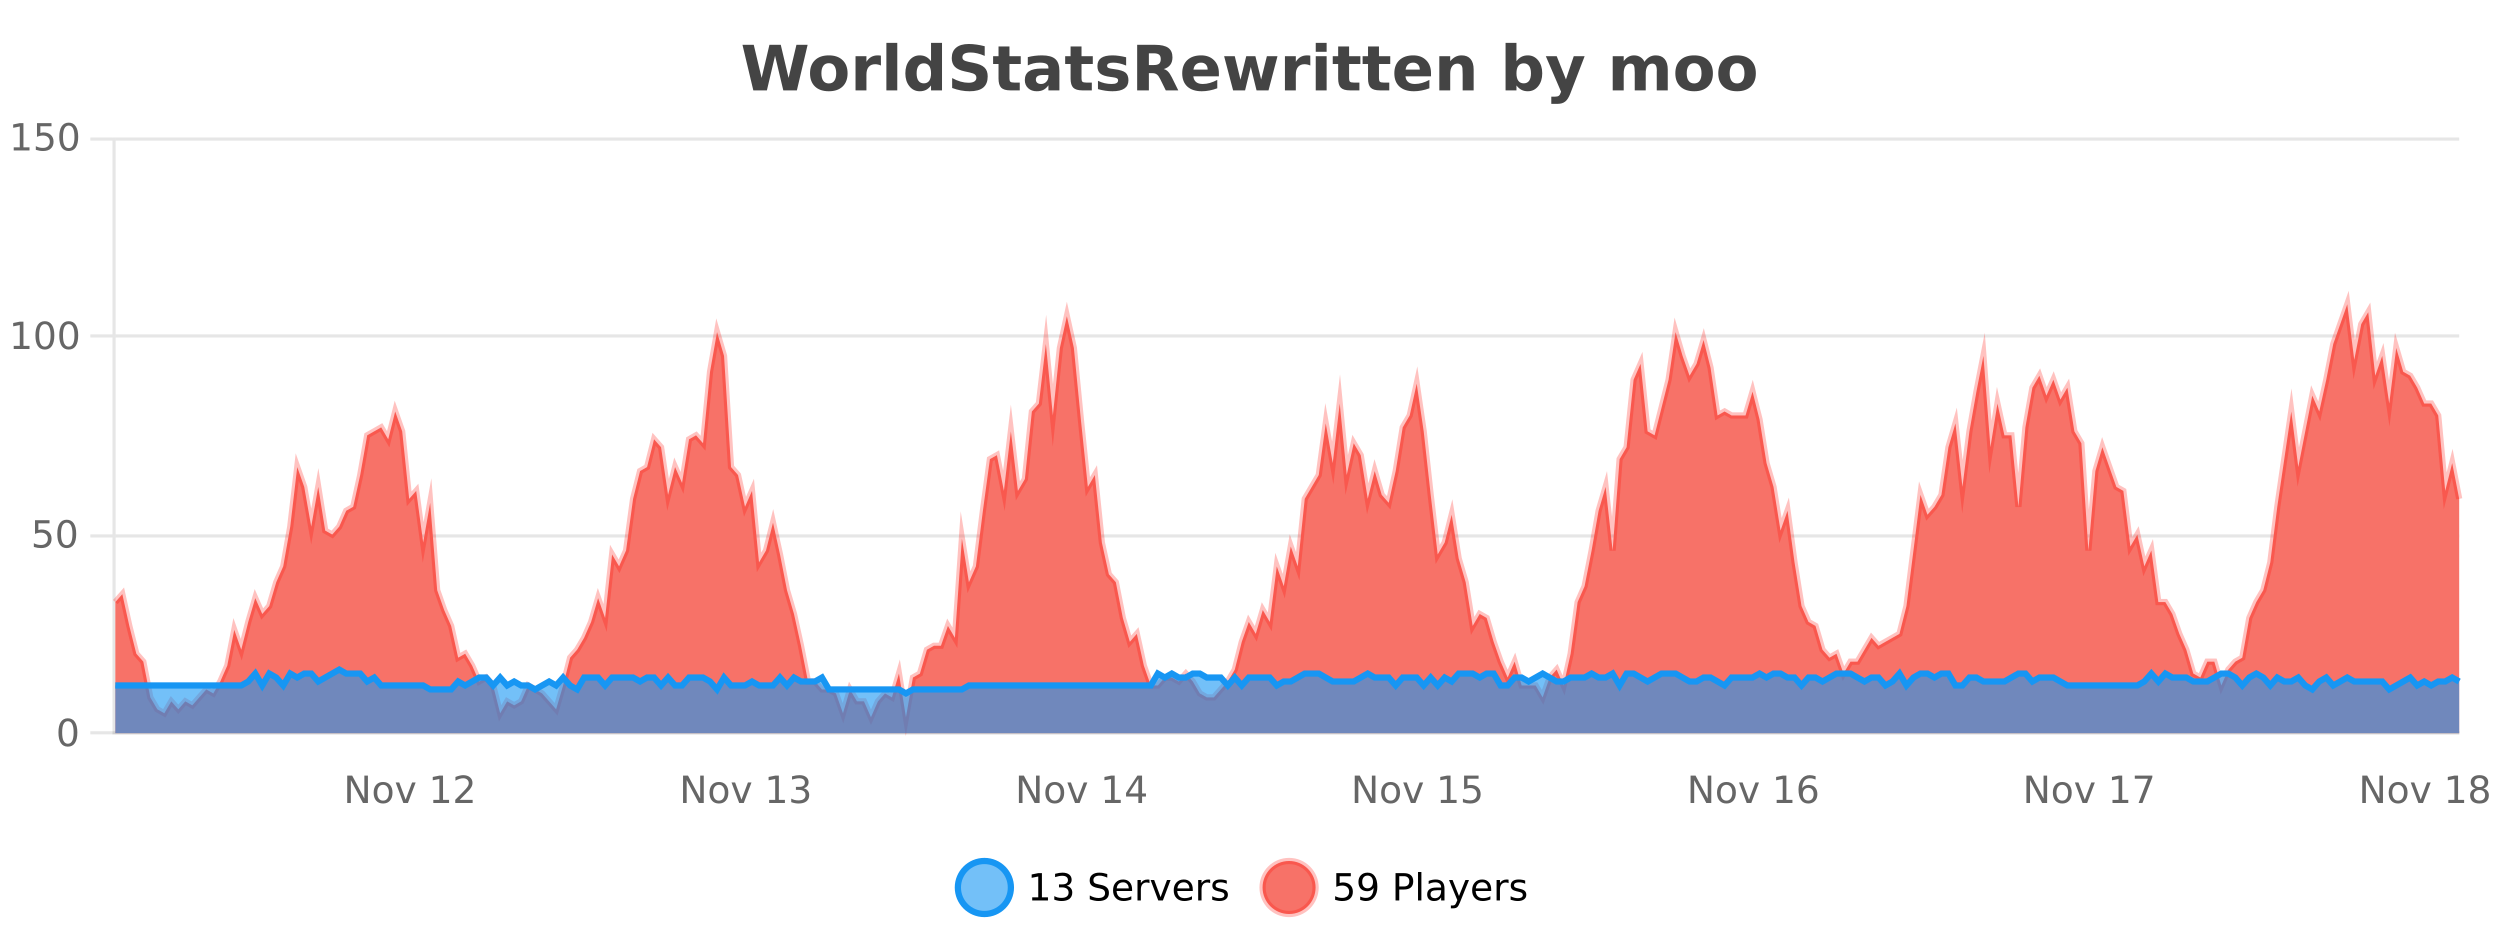 <?xml version="1.0" encoding="UTF-8"?>
<svg xmlns="http://www.w3.org/2000/svg" xmlns:xlink="http://www.w3.org/1999/xlink" width="800pt" height="300pt" viewBox="0 0 800 300" version="1.1">
<defs>
<clipPath id="clip1">
  <path d="M 278 263 L 352 263 L 352 300 L 278 300 Z M 278 263 "/>
</clipPath>
<clipPath id="clip2">
  <path d="M 375 263 L 450 263 L 450 300 L 375 300 Z M 375 263 "/>
</clipPath>
<clipPath id="clip3">
  <path d="M 36.906 97 L 786.941 97 L 786.941 234.602 L 36.906 234.602 Z M 36.906 97 "/>
</clipPath>
<clipPath id="clip4">
  <path d="M 35.906 69 L 787.945 69 L 787.945 235.602 L 35.906 235.602 Z M 35.906 69 "/>
</clipPath>
<clipPath id="clip5">
  <path d="M 36.906 214 L 786.941 214 L 786.941 234.602 L 36.906 234.602 Z M 36.906 214 "/>
</clipPath>
<clipPath id="clip6">
  <path d="M 35.906 185 L 787.945 185 L 787.945 235.602 L 35.906 235.602 Z M 35.906 185 "/>
</clipPath>
</defs>
<g id="surface178546">
<rect x="0" y="0" width="800" height="300" style="fill:rgb(100%,100%,100%);fill-opacity:1;stroke:none;"/>
<path style="fill:none;stroke-width:1;stroke-linecap:butt;stroke-linejoin:miter;stroke:rgb(0%,0%,0%);stroke-opacity:0.098;stroke-miterlimit:10;" d="M 37 234.5 L 786.941 234.5 "/>
<path style="fill:none;stroke-width:1;stroke-linecap:butt;stroke-linejoin:miter;stroke:rgb(0%,0%,0%);stroke-opacity:0.098;stroke-miterlimit:10;" d="M 28.906 234.5 L 36 234.5 "/>
<path style="fill:none;stroke-width:1;stroke-linecap:butt;stroke-linejoin:miter;stroke:rgb(0%,0%,0%);stroke-opacity:0.098;stroke-miterlimit:10;" d="M 37 171.5 L 786.941 171.5 "/>
<path style="fill:none;stroke-width:1;stroke-linecap:butt;stroke-linejoin:miter;stroke:rgb(0%,0%,0%);stroke-opacity:0.098;stroke-miterlimit:10;" d="M 28.906 171.5 L 36 171.5 "/>
<path style="fill:none;stroke-width:1;stroke-linecap:butt;stroke-linejoin:miter;stroke:rgb(0%,0%,0%);stroke-opacity:0.098;stroke-miterlimit:10;" d="M 37 107.5 L 786.941 107.5 "/>
<path style="fill:none;stroke-width:1;stroke-linecap:butt;stroke-linejoin:miter;stroke:rgb(0%,0%,0%);stroke-opacity:0.098;stroke-miterlimit:10;" d="M 28.906 107.5 L 36 107.5 "/>
<path style="fill:none;stroke-width:1;stroke-linecap:butt;stroke-linejoin:miter;stroke:rgb(0%,0%,0%);stroke-opacity:0.098;stroke-miterlimit:10;" d="M 37 44.5 L 786.941 44.5 "/>
<path style="fill:none;stroke-width:1;stroke-linecap:butt;stroke-linejoin:miter;stroke:rgb(0%,0%,0%);stroke-opacity:0.098;stroke-miterlimit:10;" d="M 28.906 44.5 L 36 44.5 "/>
<path style=" stroke:none;fill-rule:nonzero;fill:rgb(9.02%,58.824%,95.294%);fill-opacity:0.6;" d="M 323.488 284 C 323.488 288.688 319.688 292.484 315.004 292.484 C 310.316 292.484 306.52 288.688 306.52 284 C 306.52 279.312 310.316 275.516 315.004 275.516 C 319.688 275.516 323.488 279.312 323.488 284 Z M 323.488 284 "/>
<g clip-path="url(#clip1)" clip-rule="nonzero">
<path style="fill:none;stroke-width:2;stroke-linecap:butt;stroke-linejoin:miter;stroke:rgb(9.02%,58.824%,95.294%);stroke-opacity:1;stroke-miterlimit:10;" d="M 323.488 284 C 323.488 288.688 319.688 292.484 315.004 292.484 C 310.316 292.484 306.52 288.688 306.52 284 C 306.52 279.312 310.316 275.516 315.004 275.516 C 319.688 275.516 323.488 279.312 323.488 284 Z M 323.488 284 "/>
</g>
<path style=" stroke:none;fill-rule:nonzero;fill:rgb(0%,0%,0%);fill-opacity:1;" d="M 330.305 287.156 L 332.242 287.156 L 332.242 280.484 L 330.133 280.906 L 330.133 279.828 L 332.227 279.406 L 333.414 279.406 L 333.414 287.156 L 335.352 287.156 L 335.352 288.156 L 330.305 288.156 Z M 341.328 283.438 C 341.891 283.562 342.328 283.82 342.641 284.203 C 342.961 284.578 343.125 285.047 343.125 285.609 C 343.125 286.477 342.828 287.148 342.234 287.625 C 341.641 288.094 340.797 288.328 339.703 288.328 C 339.336 288.328 338.957 288.289 338.562 288.219 C 338.176 288.148 337.781 288.039 337.375 287.891 L 337.375 286.75 C 337.695 286.938 338.051 287.086 338.438 287.188 C 338.832 287.281 339.242 287.328 339.672 287.328 C 340.41 287.328 340.973 287.184 341.359 286.891 C 341.754 286.602 341.953 286.172 341.953 285.609 C 341.953 285.102 341.77 284.699 341.406 284.406 C 341.039 284.117 340.539 283.969 339.906 283.969 L 338.875 283.969 L 338.875 283 L 339.953 283 C 340.523 283 340.969 282.887 341.281 282.656 C 341.594 282.418 341.75 282.078 341.75 281.641 C 341.75 281.195 341.586 280.852 341.266 280.609 C 340.953 280.371 340.5 280.25 339.906 280.25 C 339.57 280.25 339.219 280.289 338.844 280.359 C 338.477 280.422 338.07 280.527 337.625 280.672 L 337.625 279.625 C 338.082 279.5 338.504 279.406 338.891 279.344 C 339.285 279.281 339.656 279.25 340 279.25 C 340.906 279.25 341.617 279.453 342.141 279.859 C 342.66 280.266 342.922 280.82 342.922 281.516 C 342.922 282.008 342.781 282.418 342.5 282.75 C 342.227 283.086 341.836 283.312 341.328 283.438 Z M 354.324 279.688 L 354.324 280.844 C 353.875 280.637 353.449 280.48 353.043 280.375 C 352.645 280.262 352.266 280.203 351.902 280.203 C 351.254 280.203 350.754 280.328 350.402 280.578 C 350.059 280.828 349.887 281.188 349.887 281.656 C 349.887 282.043 350 282.336 350.23 282.531 C 350.457 282.73 350.902 282.887 351.559 283 L 352.262 283.156 C 353.145 283.324 353.797 283.621 354.215 284.047 C 354.641 284.465 354.855 285.027 354.855 285.734 C 354.855 286.59 354.566 287.234 353.996 287.672 C 353.434 288.109 352.598 288.328 351.496 288.328 C 351.09 288.328 350.652 288.281 350.184 288.188 C 349.715 288.094 349.23 287.953 348.73 287.766 L 348.73 286.547 C 349.207 286.82 349.676 287.023 350.137 287.156 C 350.605 287.293 351.059 287.359 351.496 287.359 C 352.172 287.359 352.691 287.23 353.059 286.969 C 353.434 286.699 353.621 286.32 353.621 285.828 C 353.621 285.402 353.484 285.07 353.215 284.828 C 352.953 284.578 352.52 284.398 351.918 284.281 L 351.199 284.141 C 350.312 283.965 349.672 283.688 349.277 283.312 C 348.891 282.938 348.699 282.418 348.699 281.75 C 348.699 280.969 348.969 280.359 349.512 279.922 C 350.051 279.477 350.801 279.25 351.762 279.25 C 352.176 279.25 352.594 279.289 353.012 279.359 C 353.438 279.434 353.875 279.543 354.324 279.688 Z M 362.27 284.609 L 362.27 285.125 L 357.301 285.125 C 357.352 285.875 357.574 286.445 357.973 286.828 C 358.379 287.215 358.934 287.406 359.645 287.406 C 360.059 287.406 360.461 287.359 360.848 287.266 C 361.242 287.164 361.633 287.008 362.02 286.797 L 362.02 287.828 C 361.621 287.984 361.223 288.105 360.816 288.188 C 360.41 288.281 359.996 288.328 359.582 288.328 C 358.539 288.328 357.711 288.027 357.098 287.422 C 356.48 286.809 356.176 285.98 356.176 284.938 C 356.176 283.867 356.465 283.016 357.051 282.391 C 357.633 281.758 358.414 281.438 359.395 281.438 C 360.277 281.438 360.977 281.727 361.488 282.297 C 362.008 282.859 362.27 283.633 362.27 284.609 Z M 361.191 284.281 C 361.18 283.699 361.012 283.23 360.691 282.875 C 360.367 282.523 359.941 282.344 359.41 282.344 C 358.805 282.344 358.32 282.516 357.957 282.859 C 357.602 283.203 357.398 283.684 357.348 284.297 Z M 367.84 282.594 C 367.715 282.531 367.578 282.484 367.434 282.453 C 367.297 282.414 367.141 282.391 366.965 282.391 C 366.359 282.391 365.891 282.59 365.559 282.984 C 365.234 283.383 365.074 283.953 365.074 284.703 L 365.074 288.156 L 363.996 288.156 L 363.996 281.594 L 365.074 281.594 L 365.074 282.609 C 365.301 282.215 365.598 281.922 365.965 281.734 C 366.328 281.539 366.77 281.438 367.293 281.438 C 367.363 281.438 367.441 281.445 367.527 281.453 C 367.621 281.465 367.719 281.48 367.824 281.5 Z M 368.195 281.594 L 369.336 281.594 L 371.383 287.094 L 373.445 281.594 L 374.586 281.594 L 372.117 288.156 L 370.648 288.156 Z M 381.688 284.609 L 381.688 285.125 L 376.719 285.125 C 376.77 285.875 376.992 286.445 377.391 286.828 C 377.797 287.215 378.352 287.406 379.062 287.406 C 379.477 287.406 379.879 287.359 380.266 287.266 C 380.66 287.164 381.051 287.008 381.438 286.797 L 381.438 287.828 C 381.039 287.984 380.641 288.105 380.234 288.188 C 379.828 288.281 379.414 288.328 379 288.328 C 377.957 288.328 377.129 288.027 376.516 287.422 C 375.898 286.809 375.594 285.98 375.594 284.938 C 375.594 283.867 375.883 283.016 376.469 282.391 C 377.051 281.758 377.832 281.438 378.812 281.438 C 379.695 281.438 380.395 281.727 380.906 282.297 C 381.426 282.859 381.688 283.633 381.688 284.609 Z M 380.609 284.281 C 380.598 283.699 380.43 283.23 380.109 282.875 C 379.785 282.523 379.359 282.344 378.828 282.344 C 378.223 282.344 377.738 282.516 377.375 282.859 C 377.02 283.203 376.816 283.684 376.766 284.297 Z M 387.258 282.594 C 387.133 282.531 386.996 282.484 386.852 282.453 C 386.715 282.414 386.559 282.391 386.383 282.391 C 385.777 282.391 385.309 282.59 384.977 282.984 C 384.652 283.383 384.492 283.953 384.492 284.703 L 384.492 288.156 L 383.414 288.156 L 383.414 281.594 L 384.492 281.594 L 384.492 282.609 C 384.719 282.215 385.016 281.922 385.383 281.734 C 385.746 281.539 386.188 281.438 386.711 281.438 C 386.781 281.438 386.859 281.445 386.945 281.453 C 387.039 281.465 387.137 281.48 387.242 281.5 Z M 392.566 281.781 L 392.566 282.812 C 392.262 282.656 391.945 282.543 391.613 282.469 C 391.289 282.387 390.949 282.344 390.598 282.344 C 390.066 282.344 389.664 282.43 389.395 282.594 C 389.121 282.75 388.988 282.996 388.988 283.328 C 388.988 283.578 389.082 283.777 389.27 283.922 C 389.465 284.059 389.855 284.188 390.441 284.312 L 390.801 284.406 C 391.57 284.562 392.117 284.793 392.441 285.094 C 392.762 285.398 392.926 285.812 392.926 286.344 C 392.926 286.961 392.68 287.445 392.191 287.797 C 391.711 288.152 391.051 288.328 390.207 288.328 C 389.852 288.328 389.48 288.289 389.098 288.219 C 388.723 288.156 388.324 288.059 387.91 287.922 L 387.91 286.797 C 388.305 287.008 388.695 287.164 389.082 287.266 C 389.465 287.371 389.852 287.422 390.238 287.422 C 390.738 287.422 391.121 287.34 391.395 287.172 C 391.676 286.996 391.816 286.746 391.816 286.422 C 391.816 286.133 391.715 285.906 391.52 285.75 C 391.32 285.594 390.887 285.445 390.223 285.297 L 389.848 285.219 C 389.18 285.074 388.695 284.855 388.395 284.562 C 388.102 284.273 387.957 283.875 387.957 283.375 C 387.957 282.75 388.176 282.273 388.613 281.938 C 389.051 281.605 389.668 281.438 390.473 281.438 C 390.867 281.438 391.242 281.469 391.598 281.531 C 391.949 281.586 392.273 281.668 392.566 281.781 Z M 325.004 277.016 "/>
<path style=" stroke:none;fill-rule:nonzero;fill:rgb(96.863%,44.706%,40.784%);fill-opacity:1;" d="M 420.988 284 C 420.988 288.688 417.191 292.484 412.504 292.484 C 407.82 292.484 404.02 288.688 404.02 284 C 404.02 279.312 407.82 275.516 412.504 275.516 C 417.191 275.516 420.988 279.312 420.988 284 Z M 420.988 284 "/>
<g clip-path="url(#clip2)" clip-rule="nonzero">
<path style="fill:none;stroke-width:2;stroke-linecap:butt;stroke-linejoin:miter;stroke:rgb(100%,4.706%,0%);stroke-opacity:0.247;stroke-miterlimit:10;" d="M 420.988 284 C 420.988 288.688 417.191 292.484 412.504 292.484 C 407.82 292.484 404.02 288.688 404.02 284 C 404.02 279.312 407.82 275.516 412.504 275.516 C 417.191 275.516 420.988 279.312 420.988 284 Z M 420.988 284 "/>
</g>
<path style=" stroke:none;fill-rule:nonzero;fill:rgb(0%,0%,0%);fill-opacity:1;" d="M 427.617 279.406 L 432.258 279.406 L 432.258 280.406 L 428.695 280.406 L 428.695 282.547 C 428.871 282.484 429.043 282.445 429.211 282.422 C 429.387 282.391 429.559 282.375 429.727 282.375 C 430.703 282.375 431.48 282.648 432.055 283.188 C 432.625 283.719 432.914 284.438 432.914 285.344 C 432.914 286.293 432.617 287.027 432.023 287.547 C 431.438 288.07 430.617 288.328 429.555 288.328 C 429.18 288.328 428.797 288.297 428.414 288.234 C 428.039 288.172 427.648 288.078 427.242 287.953 L 427.242 286.766 C 427.594 286.953 427.961 287.094 428.336 287.188 C 428.711 287.281 429.105 287.328 429.523 287.328 C 430.199 287.328 430.734 287.152 431.133 286.797 C 431.527 286.445 431.727 285.961 431.727 285.344 C 431.727 284.742 431.527 284.262 431.133 283.906 C 430.734 283.555 430.199 283.375 429.523 283.375 C 429.211 283.375 428.891 283.414 428.57 283.484 C 428.258 283.547 427.938 283.652 427.617 283.797 Z M 435.266 287.969 L 435.266 286.891 C 435.566 287.039 435.867 287.148 436.172 287.219 C 436.473 287.293 436.773 287.328 437.078 287.328 C 437.859 287.328 438.453 287.07 438.859 286.547 C 439.273 286.016 439.508 285.215 439.562 284.141 C 439.344 284.484 439.055 284.746 438.703 284.922 C 438.359 285.102 437.973 285.188 437.547 285.188 C 436.672 285.188 435.977 284.93 435.469 284.406 C 434.957 283.875 434.703 283.148 434.703 282.219 C 434.703 281.324 434.969 280.605 435.5 280.062 C 436.031 279.523 436.738 279.25 437.625 279.25 C 438.633 279.25 439.406 279.641 439.938 280.422 C 440.477 281.195 440.75 282.32 440.75 283.797 C 440.75 285.172 440.422 286.273 439.766 287.094 C 439.109 287.918 438.227 288.328 437.125 288.328 C 436.82 288.328 436.52 288.297 436.219 288.234 C 435.914 288.18 435.598 288.094 435.266 287.969 Z M 437.625 284.266 C 438.156 284.266 438.578 284.086 438.891 283.719 C 439.203 283.355 439.359 282.855 439.359 282.219 C 439.359 281.594 439.203 281.102 438.891 280.734 C 438.578 280.371 438.156 280.188 437.625 280.188 C 437.094 280.188 436.672 280.371 436.359 280.734 C 436.055 281.102 435.906 281.594 435.906 282.219 C 435.906 282.855 436.055 283.355 436.359 283.719 C 436.672 284.086 437.094 284.266 437.625 284.266 Z M 447.762 280.375 L 447.762 283.672 L 449.246 283.672 C 449.797 283.672 450.223 283.531 450.527 283.25 C 450.828 282.961 450.98 282.547 450.98 282.016 C 450.98 281.496 450.828 281.094 450.527 280.812 C 450.223 280.523 449.797 280.375 449.246 280.375 Z M 446.574 279.406 L 449.246 279.406 C 450.234 279.406 450.98 279.633 451.48 280.078 C 451.98 280.516 452.23 281.164 452.23 282.016 C 452.23 282.883 451.98 283.539 451.48 283.984 C 450.98 284.422 450.234 284.641 449.246 284.641 L 447.762 284.641 L 447.762 288.156 L 446.574 288.156 Z M 453.766 279.031 L 454.844 279.031 L 454.844 288.156 L 453.766 288.156 Z M 460.082 284.859 C 459.215 284.859 458.613 284.961 458.27 285.156 C 457.934 285.355 457.77 285.695 457.77 286.172 C 457.77 286.559 457.895 286.867 458.145 287.094 C 458.402 287.312 458.746 287.422 459.176 287.422 C 459.777 287.422 460.258 287.215 460.613 286.797 C 460.977 286.371 461.16 285.805 461.16 285.094 L 461.16 284.859 Z M 462.238 284.406 L 462.238 288.156 L 461.16 288.156 L 461.16 287.156 C 460.91 287.555 460.602 287.852 460.238 288.047 C 459.871 288.234 459.426 288.328 458.895 288.328 C 458.215 288.328 457.68 288.141 457.285 287.766 C 456.887 287.383 456.691 286.875 456.691 286.25 C 456.691 285.512 456.934 284.953 457.426 284.578 C 457.926 284.203 458.664 284.016 459.645 284.016 L 461.16 284.016 L 461.16 283.906 C 461.16 283.406 460.992 283.023 460.66 282.75 C 460.336 282.48 459.883 282.344 459.301 282.344 C 458.926 282.344 458.555 282.391 458.191 282.484 C 457.836 282.578 457.496 282.715 457.176 282.891 L 457.176 281.891 C 457.57 281.734 457.949 281.621 458.316 281.547 C 458.691 281.477 459.055 281.438 459.41 281.438 C 460.355 281.438 461.066 281.684 461.535 282.172 C 462.004 282.664 462.238 283.406 462.238 284.406 Z M 467.188 288.766 C 466.883 289.547 466.586 290.055 466.297 290.297 C 466.004 290.535 465.617 290.656 465.141 290.656 L 464.281 290.656 L 464.281 289.75 L 464.906 289.75 C 465.207 289.75 465.438 289.676 465.594 289.531 C 465.758 289.395 465.941 289.066 466.141 288.547 L 466.344 288.047 L 463.688 281.594 L 464.828 281.594 L 466.875 286.719 L 468.938 281.594 L 470.078 281.594 Z M 477.18 284.609 L 477.18 285.125 L 472.211 285.125 C 472.262 285.875 472.484 286.445 472.883 286.828 C 473.289 287.215 473.844 287.406 474.555 287.406 C 474.969 287.406 475.371 287.359 475.758 287.266 C 476.152 287.164 476.543 287.008 476.93 286.797 L 476.93 287.828 C 476.531 287.984 476.133 288.105 475.727 288.188 C 475.32 288.281 474.906 288.328 474.492 288.328 C 473.449 288.328 472.621 288.027 472.008 287.422 C 471.391 286.809 471.086 285.98 471.086 284.938 C 471.086 283.867 471.375 283.016 471.961 282.391 C 472.543 281.758 473.324 281.438 474.305 281.438 C 475.188 281.438 475.887 281.727 476.398 282.297 C 476.918 282.859 477.18 283.633 477.18 284.609 Z M 476.102 284.281 C 476.09 283.699 475.922 283.23 475.602 282.875 C 475.277 282.523 474.852 282.344 474.32 282.344 C 473.715 282.344 473.23 282.516 472.867 282.859 C 472.512 283.203 472.309 283.684 472.258 284.297 Z M 482.75 282.594 C 482.625 282.531 482.488 282.484 482.344 282.453 C 482.207 282.414 482.051 282.391 481.875 282.391 C 481.27 282.391 480.801 282.59 480.469 282.984 C 480.145 283.383 479.984 283.953 479.984 284.703 L 479.984 288.156 L 478.906 288.156 L 478.906 281.594 L 479.984 281.594 L 479.984 282.609 C 480.211 282.215 480.508 281.922 480.875 281.734 C 481.238 281.539 481.68 281.438 482.203 281.438 C 482.273 281.438 482.352 281.445 482.438 281.453 C 482.531 281.465 482.629 281.48 482.734 281.5 Z M 488.055 281.781 L 488.055 282.812 C 487.75 282.656 487.434 282.543 487.102 282.469 C 486.777 282.387 486.438 282.344 486.086 282.344 C 485.555 282.344 485.152 282.43 484.883 282.594 C 484.609 282.75 484.477 282.996 484.477 283.328 C 484.477 283.578 484.57 283.777 484.758 283.922 C 484.953 284.059 485.344 284.188 485.93 284.312 L 486.289 284.406 C 487.059 284.562 487.605 284.793 487.93 285.094 C 488.25 285.398 488.414 285.812 488.414 286.344 C 488.414 286.961 488.168 287.445 487.68 287.797 C 487.199 288.152 486.539 288.328 485.695 288.328 C 485.34 288.328 484.969 288.289 484.586 288.219 C 484.211 288.156 483.812 288.059 483.398 287.922 L 483.398 286.797 C 483.793 287.008 484.184 287.164 484.57 287.266 C 484.953 287.371 485.34 287.422 485.727 287.422 C 486.227 287.422 486.609 287.34 486.883 287.172 C 487.164 286.996 487.305 286.746 487.305 286.422 C 487.305 286.133 487.203 285.906 487.008 285.75 C 486.809 285.594 486.375 285.445 485.711 285.297 L 485.336 285.219 C 484.668 285.074 484.184 284.855 483.883 284.562 C 483.59 284.273 483.445 283.875 483.445 283.375 C 483.445 282.75 483.664 282.273 484.102 281.938 C 484.539 281.605 485.156 281.438 485.961 281.438 C 486.355 281.438 486.73 281.469 487.086 281.531 C 487.438 281.586 487.762 281.668 488.055 281.781 Z M 422.504 277.016 "/>
<path style=" stroke:none;fill-rule:nonzero;fill:rgb(26.667%,26.667%,26.667%);fill-opacity:1;" d="M 237.594 14.344 L 241.203 14.344 L 243.719 24.938 L 246.219 14.344 L 249.844 14.344 L 252.344 24.938 L 254.859 14.344 L 258.438 14.344 L 255 28.922 L 250.656 28.922 L 248.016 17.844 L 245.406 28.922 L 241.062 28.922 Z M 265.238 20.219 C 264.457 20.219 263.863 20.5 263.457 21.062 C 263.051 21.617 262.848 22.418 262.848 23.469 C 262.848 24.512 263.051 25.312 263.457 25.875 C 263.863 26.43 264.457 26.703 265.238 26.703 C 265.996 26.703 266.574 26.43 266.973 25.875 C 267.379 25.312 267.582 24.512 267.582 23.469 C 267.582 22.418 267.379 21.617 266.973 21.062 C 266.574 20.5 265.996 20.219 265.238 20.219 Z M 265.238 17.719 C 267.113 17.719 268.574 18.23 269.629 19.25 C 270.691 20.262 271.223 21.668 271.223 23.469 C 271.223 25.262 270.691 26.668 269.629 27.688 C 268.574 28.699 267.113 29.203 265.238 29.203 C 263.34 29.203 261.863 28.699 260.801 27.688 C 259.738 26.668 259.207 25.262 259.207 23.469 C 259.207 21.668 259.738 20.262 260.801 19.25 C 261.863 18.23 263.34 17.719 265.238 17.719 Z M 281.898 20.969 C 281.586 20.824 281.277 20.719 280.977 20.656 C 280.672 20.586 280.371 20.547 280.07 20.547 C 279.164 20.547 278.465 20.836 277.977 21.406 C 277.496 21.98 277.258 22.805 277.258 23.875 L 277.258 28.922 L 273.773 28.922 L 273.773 17.984 L 277.258 17.984 L 277.258 19.781 C 277.703 19.062 278.219 18.543 278.805 18.219 C 279.387 17.887 280.086 17.719 280.898 17.719 C 281.023 17.719 281.152 17.727 281.289 17.734 C 281.422 17.746 281.621 17.766 281.883 17.797 Z M 283.641 13.719 L 287.125 13.719 L 287.125 28.922 L 283.641 28.922 Z M 297.93 19.578 L 297.93 13.719 L 301.445 13.719 L 301.445 28.922 L 297.93 28.922 L 297.93 27.344 C 297.449 27.992 296.918 28.465 296.336 28.766 C 295.75 29.055 295.078 29.203 294.32 29.203 C 292.977 29.203 291.871 28.668 291.008 27.594 C 290.141 26.523 289.711 25.148 289.711 23.469 C 289.711 21.781 290.141 20.402 291.008 19.328 C 291.871 18.258 292.977 17.719 294.32 17.719 C 295.078 17.719 295.75 17.871 296.336 18.172 C 296.918 18.477 297.449 18.945 297.93 19.578 Z M 295.617 26.672 C 296.367 26.672 296.938 26.402 297.336 25.859 C 297.73 25.309 297.93 24.512 297.93 23.469 C 297.93 22.43 297.73 21.637 297.336 21.094 C 296.938 20.543 296.367 20.266 295.617 20.266 C 294.875 20.266 294.309 20.543 293.914 21.094 C 293.516 21.637 293.32 22.43 293.32 23.469 C 293.32 24.512 293.516 25.309 293.914 25.859 C 294.309 26.402 294.875 26.672 295.617 26.672 Z M 315.109 14.797 L 315.109 17.891 C 314.305 17.527 313.523 17.258 312.766 17.078 C 312.004 16.891 311.285 16.797 310.609 16.797 C 309.711 16.797 309.047 16.922 308.609 17.172 C 308.18 17.422 307.969 17.809 307.969 18.328 C 307.969 18.715 308.113 19.016 308.406 19.234 C 308.695 19.453 309.223 19.641 309.984 19.797 L 311.578 20.125 C 313.203 20.449 314.352 20.945 315.031 21.609 C 315.719 22.277 316.062 23.219 316.062 24.438 C 316.062 26.043 315.582 27.242 314.625 28.031 C 313.676 28.812 312.223 29.203 310.266 29.203 C 309.336 29.203 308.406 29.113 307.469 28.938 C 306.539 28.762 305.613 28.5 304.688 28.156 L 304.688 24.984 C 305.613 25.484 306.508 25.859 307.375 26.109 C 308.25 26.359 309.094 26.484 309.906 26.484 C 310.727 26.484 311.352 26.352 311.781 26.078 C 312.219 25.797 312.438 25.402 312.438 24.891 C 312.438 24.445 312.285 24.094 311.984 23.844 C 311.691 23.594 311.102 23.371 310.219 23.172 L 308.766 22.859 C 307.305 22.547 306.238 22.055 305.562 21.375 C 304.895 20.688 304.562 19.762 304.562 18.594 C 304.562 17.148 305.031 16.031 305.969 15.25 C 306.906 14.469 308.254 14.078 310.016 14.078 C 310.816 14.078 311.641 14.141 312.484 14.266 C 313.328 14.383 314.203 14.559 315.109 14.797 Z M 323.027 14.875 L 323.027 17.984 L 326.637 17.984 L 326.637 20.484 L 323.027 20.484 L 323.027 25.125 C 323.027 25.637 323.125 25.98 323.324 26.156 C 323.531 26.336 323.934 26.422 324.527 26.422 L 326.324 26.422 L 326.324 28.922 L 323.324 28.922 C 321.949 28.922 320.969 28.637 320.387 28.062 C 319.812 27.48 319.527 26.5 319.527 25.125 L 319.527 20.484 L 317.793 20.484 L 317.793 17.984 L 319.527 17.984 L 319.527 14.875 Z M 333.664 24 C 332.934 24 332.387 24.125 332.023 24.375 C 331.656 24.617 331.477 24.98 331.477 25.469 C 331.477 25.906 331.621 26.25 331.914 26.5 C 332.215 26.75 332.625 26.875 333.148 26.875 C 333.805 26.875 334.355 26.641 334.805 26.172 C 335.262 25.703 335.492 25.117 335.492 24.406 L 335.492 24 Z M 339.008 22.688 L 339.008 28.922 L 335.492 28.922 L 335.492 27.297 C 335.023 27.965 334.492 28.449 333.898 28.75 C 333.312 29.051 332.602 29.203 331.758 29.203 C 330.633 29.203 329.715 28.875 329.008 28.219 C 328.297 27.555 327.945 26.695 327.945 25.641 C 327.945 24.359 328.383 23.422 329.258 22.828 C 330.141 22.227 331.531 21.922 333.43 21.922 L 335.492 21.922 L 335.492 21.641 C 335.492 21.09 335.273 20.688 334.836 20.438 C 334.398 20.18 333.715 20.047 332.789 20.047 C 332.039 20.047 331.34 20.125 330.695 20.281 C 330.047 20.43 329.449 20.648 328.898 20.938 L 328.898 18.281 C 329.648 18.094 330.398 17.953 331.148 17.859 C 331.906 17.766 332.668 17.719 333.43 17.719 C 335.398 17.719 336.82 18.109 337.695 18.891 C 338.57 19.664 339.008 20.93 339.008 22.688 Z M 346.086 14.875 L 346.086 17.984 L 349.695 17.984 L 349.695 20.484 L 346.086 20.484 L 346.086 25.125 C 346.086 25.637 346.184 25.98 346.383 26.156 C 346.59 26.336 346.992 26.422 347.586 26.422 L 349.383 26.422 L 349.383 28.922 L 346.383 28.922 C 345.008 28.922 344.027 28.637 343.445 28.062 C 342.871 27.48 342.586 26.5 342.586 25.125 L 342.586 20.484 L 340.852 20.484 L 340.852 17.984 L 342.586 17.984 L 342.586 14.875 Z M 360.363 18.328 L 360.363 20.984 C 359.621 20.672 358.902 20.438 358.207 20.281 C 357.508 20.125 356.848 20.047 356.223 20.047 C 355.566 20.047 355.074 20.133 354.754 20.297 C 354.43 20.465 354.27 20.719 354.27 21.062 C 354.27 21.344 354.387 21.559 354.629 21.703 C 354.879 21.852 355.316 21.961 355.941 22.031 L 356.566 22.125 C 358.355 22.355 359.559 22.73 360.176 23.25 C 360.789 23.773 361.098 24.59 361.098 25.703 C 361.098 26.871 360.664 27.746 359.801 28.328 C 358.945 28.914 357.668 29.203 355.973 29.203 C 355.242 29.203 354.492 29.145 353.723 29.031 C 352.949 28.918 352.16 28.746 351.348 28.516 L 351.348 25.859 C 352.043 26.203 352.758 26.461 353.488 26.625 C 354.215 26.793 354.961 26.875 355.723 26.875 C 356.41 26.875 356.926 26.781 357.27 26.594 C 357.613 26.406 357.785 26.125 357.785 25.75 C 357.785 25.438 357.664 25.211 357.426 25.062 C 357.184 24.906 356.711 24.789 356.004 24.703 L 355.395 24.625 C 353.832 24.43 352.738 24.07 352.113 23.547 C 351.488 23.016 351.176 22.215 351.176 21.141 C 351.176 19.984 351.57 19.125 352.363 18.562 C 353.164 18 354.383 17.719 356.02 17.719 C 356.664 17.719 357.34 17.773 358.051 17.875 C 358.758 17.969 359.527 18.121 360.363 18.328 Z M 369.219 20.812 C 370.008 20.812 370.578 20.668 370.922 20.375 C 371.266 20.074 371.438 19.59 371.438 18.922 C 371.438 18.258 371.266 17.781 370.922 17.5 C 370.578 17.211 370.008 17.062 369.219 17.062 L 367.641 17.062 L 367.641 20.812 Z M 367.641 23.406 L 367.641 28.922 L 363.891 28.922 L 363.891 14.344 L 369.625 14.344 C 371.539 14.344 372.945 14.668 373.844 15.312 C 374.738 15.961 375.188 16.977 375.188 18.359 C 375.188 19.328 374.953 20.125 374.484 20.75 C 374.023 21.367 373.328 21.82 372.391 22.109 C 372.898 22.227 373.359 22.492 373.766 22.906 C 374.172 23.312 374.582 23.938 375 24.781 L 377.047 28.922 L 373.047 28.922 L 371.266 25.297 C 370.91 24.57 370.547 24.074 370.172 23.812 C 369.805 23.543 369.316 23.406 368.703 23.406 Z M 390.043 23.422 L 390.043 24.422 L 381.871 24.422 C 381.953 25.246 382.25 25.859 382.762 26.266 C 383.27 26.672 383.98 26.875 384.887 26.875 C 385.625 26.875 386.379 26.766 387.152 26.547 C 387.922 26.328 388.715 26 389.527 25.562 L 389.527 28.25 C 388.703 28.562 387.875 28.797 387.043 28.953 C 386.219 29.117 385.395 29.203 384.574 29.203 C 382.594 29.203 381.051 28.703 379.949 27.703 C 378.855 26.695 378.309 25.281 378.309 23.469 C 378.309 21.68 378.844 20.273 379.918 19.25 C 381 18.23 382.484 17.719 384.371 17.719 C 386.09 17.719 387.465 18.242 388.496 19.281 C 389.527 20.312 390.043 21.695 390.043 23.422 Z M 386.449 22.266 C 386.449 21.602 386.254 21.062 385.871 20.656 C 385.484 20.25 384.98 20.047 384.355 20.047 C 383.676 20.047 383.125 20.242 382.699 20.625 C 382.281 21 382.02 21.547 381.918 22.266 Z M 391.719 17.984 L 395.125 17.984 L 396.953 25.516 L 398.797 17.984 L 401.719 17.984 L 403.562 25.438 L 405.406 17.984 L 408.797 17.984 L 405.922 28.922 L 402.094 28.922 L 400.25 21.406 L 398.422 28.922 L 394.594 28.922 Z M 419.305 20.969 C 418.992 20.824 418.684 20.719 418.383 20.656 C 418.078 20.586 417.777 20.547 417.477 20.547 C 416.57 20.547 415.871 20.836 415.383 21.406 C 414.902 21.98 414.664 22.805 414.664 23.875 L 414.664 28.922 L 411.18 28.922 L 411.18 17.984 L 414.664 17.984 L 414.664 19.781 C 415.109 19.062 415.625 18.543 416.211 18.219 C 416.793 17.887 417.492 17.719 418.305 17.719 C 418.43 17.719 418.559 17.727 418.695 17.734 C 418.828 17.746 419.027 17.766 419.289 17.797 Z M 421.039 17.984 L 424.523 17.984 L 424.523 28.922 L 421.039 28.922 Z M 421.039 13.719 L 424.523 13.719 L 424.523 16.578 L 421.039 16.578 Z M 431.711 14.875 L 431.711 17.984 L 435.32 17.984 L 435.32 20.484 L 431.711 20.484 L 431.711 25.125 C 431.711 25.637 431.809 25.98 432.008 26.156 C 432.215 26.336 432.617 26.422 433.211 26.422 L 435.008 26.422 L 435.008 28.922 L 432.008 28.922 C 430.633 28.922 429.652 28.637 429.07 28.062 C 428.496 27.48 428.211 26.5 428.211 25.125 L 428.211 20.484 L 426.477 20.484 L 426.477 17.984 L 428.211 17.984 L 428.211 14.875 Z M 441.27 14.875 L 441.27 17.984 L 444.879 17.984 L 444.879 20.484 L 441.27 20.484 L 441.27 25.125 C 441.27 25.637 441.367 25.98 441.566 26.156 C 441.773 26.336 442.176 26.422 442.77 26.422 L 444.566 26.422 L 444.566 28.922 L 441.566 28.922 C 440.191 28.922 439.211 28.637 438.629 28.062 C 438.055 27.48 437.77 26.5 437.77 25.125 L 437.77 20.484 L 436.035 20.484 L 436.035 17.984 L 437.77 17.984 L 437.77 14.875 Z M 457.922 23.422 L 457.922 24.422 L 449.75 24.422 C 449.832 25.246 450.129 25.859 450.641 26.266 C 451.148 26.672 451.859 26.875 452.766 26.875 C 453.504 26.875 454.258 26.766 455.031 26.547 C 455.801 26.328 456.594 26 457.406 25.562 L 457.406 28.25 C 456.582 28.562 455.754 28.797 454.922 28.953 C 454.098 29.117 453.273 29.203 452.453 29.203 C 450.473 29.203 448.93 28.703 447.828 27.703 C 446.734 26.695 446.188 25.281 446.188 23.469 C 446.188 21.68 446.723 20.273 447.797 19.25 C 448.879 18.23 450.363 17.719 452.25 17.719 C 453.969 17.719 455.344 18.242 456.375 19.281 C 457.406 20.312 457.922 21.695 457.922 23.422 Z M 454.328 22.266 C 454.328 21.602 454.133 21.062 453.75 20.656 C 453.363 20.25 452.859 20.047 452.234 20.047 C 451.555 20.047 451.004 20.242 450.578 20.625 C 450.16 21 449.898 21.547 449.797 22.266 Z M 471.566 22.266 L 471.566 28.922 L 468.051 28.922 L 468.051 23.828 C 468.051 22.883 468.027 22.23 467.988 21.875 C 467.945 21.512 467.871 21.246 467.77 21.078 C 467.633 20.852 467.445 20.672 467.207 20.547 C 466.977 20.422 466.711 20.359 466.41 20.359 C 465.68 20.359 465.105 20.641 464.691 21.203 C 464.273 21.766 464.066 22.547 464.066 23.547 L 464.066 28.922 L 460.582 28.922 L 460.582 17.984 L 464.066 17.984 L 464.066 19.578 C 464.598 18.945 465.16 18.477 465.754 18.172 C 466.348 17.871 466.996 17.719 467.707 17.719 C 468.977 17.719 469.934 18.109 470.582 18.891 C 471.238 19.664 471.566 20.789 471.566 22.266 Z M 487.594 26.672 C 488.344 26.672 488.914 26.402 489.312 25.859 C 489.707 25.309 489.906 24.512 489.906 23.469 C 489.906 22.43 489.707 21.637 489.312 21.094 C 488.914 20.543 488.344 20.266 487.594 20.266 C 486.844 20.266 486.266 20.543 485.859 21.094 C 485.461 21.637 485.266 22.43 485.266 23.469 C 485.266 24.5 485.461 25.293 485.859 25.844 C 486.266 26.398 486.844 26.672 487.594 26.672 Z M 485.266 19.578 C 485.754 18.945 486.289 18.477 486.875 18.172 C 487.457 17.871 488.129 17.719 488.891 17.719 C 490.242 17.719 491.352 18.258 492.219 19.328 C 493.082 20.402 493.516 21.781 493.516 23.469 C 493.516 25.148 493.082 26.523 492.219 27.594 C 491.352 28.668 490.242 29.203 488.891 29.203 C 488.129 29.203 487.457 29.051 486.875 28.75 C 486.289 28.449 485.754 27.98 485.266 27.344 L 485.266 28.922 L 481.781 28.922 L 481.781 13.719 L 485.266 13.719 Z M 494.664 17.984 L 498.148 17.984 L 501.102 25.406 L 503.602 17.984 L 507.086 17.984 L 502.492 29.953 C 502.031 31.172 501.492 32.02 500.867 32.5 C 500.25 32.988 499.445 33.234 498.445 33.234 L 496.414 33.234 L 496.414 30.938 L 497.508 30.938 C 498.102 30.938 498.531 30.844 498.805 30.656 C 499.074 30.469 499.281 30.129 499.43 29.641 L 499.539 29.344 Z M 526.227 19.797 C 526.672 19.121 527.199 18.605 527.805 18.25 C 528.418 17.898 529.09 17.719 529.82 17.719 C 531.07 17.719 532.023 18.109 532.68 18.891 C 533.344 19.664 533.68 20.789 533.68 22.266 L 533.68 28.922 L 530.164 28.922 L 530.164 23.219 C 530.164 23.137 530.164 23.047 530.164 22.953 C 530.172 22.859 530.18 22.73 530.18 22.562 C 530.18 21.793 530.062 21.234 529.836 20.891 C 529.605 20.539 529.234 20.359 528.727 20.359 C 528.07 20.359 527.559 20.637 527.195 21.188 C 526.828 21.73 526.641 22.516 526.633 23.547 L 526.633 28.922 L 523.117 28.922 L 523.117 23.219 C 523.117 22.012 523.012 21.234 522.805 20.891 C 522.594 20.539 522.227 20.359 521.695 20.359 C 521.016 20.359 520.496 20.637 520.133 21.188 C 519.766 21.73 519.586 22.516 519.586 23.547 L 519.586 28.922 L 516.07 28.922 L 516.07 17.984 L 519.586 17.984 L 519.586 19.578 C 520.023 18.965 520.516 18.5 521.07 18.188 C 521.621 17.875 522.234 17.719 522.914 17.719 C 523.664 17.719 524.328 17.902 524.914 18.266 C 525.496 18.633 525.934 19.141 526.227 19.797 Z M 542.141 20.219 C 541.359 20.219 540.766 20.5 540.359 21.062 C 539.953 21.617 539.75 22.418 539.75 23.469 C 539.75 24.512 539.953 25.312 540.359 25.875 C 540.766 26.43 541.359 26.703 542.141 26.703 C 542.898 26.703 543.477 26.43 543.875 25.875 C 544.281 25.312 544.484 24.512 544.484 23.469 C 544.484 22.418 544.281 21.617 543.875 21.062 C 543.477 20.5 542.898 20.219 542.141 20.219 Z M 542.141 17.719 C 544.016 17.719 545.477 18.23 546.531 19.25 C 547.594 20.262 548.125 21.668 548.125 23.469 C 548.125 25.262 547.594 26.668 546.531 27.688 C 545.477 28.699 544.016 29.203 542.141 29.203 C 540.242 29.203 538.766 28.699 537.703 27.688 C 536.641 26.668 536.109 25.262 536.109 23.469 C 536.109 21.668 536.641 20.262 537.703 19.25 C 538.766 18.23 540.242 17.719 542.141 17.719 Z M 555.883 20.219 C 555.102 20.219 554.508 20.5 554.102 21.062 C 553.695 21.617 553.492 22.418 553.492 23.469 C 553.492 24.512 553.695 25.312 554.102 25.875 C 554.508 26.43 555.102 26.703 555.883 26.703 C 556.641 26.703 557.219 26.43 557.617 25.875 C 558.023 25.312 558.227 24.512 558.227 23.469 C 558.227 22.418 558.023 21.617 557.617 21.062 C 557.219 20.5 556.641 20.219 555.883 20.219 Z M 555.883 17.719 C 557.758 17.719 559.219 18.23 560.273 19.25 C 561.336 20.262 561.867 21.668 561.867 23.469 C 561.867 25.262 561.336 26.668 560.273 27.688 C 559.219 28.699 557.758 29.203 555.883 29.203 C 553.984 29.203 552.508 28.699 551.445 27.688 C 550.383 26.668 549.852 25.262 549.852 23.469 C 549.852 21.668 550.383 20.262 551.445 19.25 C 552.508 18.23 553.984 17.719 555.883 17.719 Z M 237 10.359 "/>
<path style="fill:none;stroke-width:1;stroke-linecap:butt;stroke-linejoin:miter;stroke:rgb(0%,0%,0%);stroke-opacity:0.098;stroke-miterlimit:10;" d="M 36 234.5 L 787 234.5 "/>
<path style=" stroke:none;fill-rule:nonzero;fill:rgb(40%,40%,40%);fill-opacity:1;" d="M 111.109 248.203 L 112.703 248.203 L 116.594 255.516 L 116.594 248.203 L 117.734 248.203 L 117.734 256.953 L 116.141 256.953 L 112.266 249.641 L 112.266 256.953 L 111.109 256.953 Z M 122.586 251.141 C 122.012 251.141 121.555 251.371 121.211 251.828 C 120.875 252.277 120.711 252.891 120.711 253.672 C 120.711 254.465 120.875 255.086 121.211 255.531 C 121.543 255.98 122 256.203 122.586 256.203 C 123.156 256.203 123.609 255.98 123.945 255.531 C 124.289 255.074 124.461 254.453 124.461 253.672 C 124.461 252.902 124.289 252.289 123.945 251.828 C 123.609 251.371 123.156 251.141 122.586 251.141 Z M 122.586 250.234 C 123.523 250.234 124.258 250.543 124.789 251.156 C 125.328 251.762 125.602 252.602 125.602 253.672 C 125.602 254.746 125.328 255.59 124.789 256.203 C 124.258 256.82 123.523 257.125 122.586 257.125 C 121.648 257.125 120.906 256.82 120.367 256.203 C 119.836 255.59 119.57 254.746 119.57 253.672 C 119.57 252.602 119.836 251.762 120.367 251.156 C 120.906 250.543 121.648 250.234 122.586 250.234 Z M 126.617 250.391 L 127.758 250.391 L 129.805 255.891 L 131.867 250.391 L 133.008 250.391 L 130.539 256.953 L 129.07 256.953 Z M 138.656 255.953 L 140.594 255.953 L 140.594 249.281 L 138.484 249.703 L 138.484 248.625 L 140.578 248.203 L 141.766 248.203 L 141.766 255.953 L 143.703 255.953 L 143.703 256.953 L 138.656 256.953 Z M 147.102 255.953 L 151.242 255.953 L 151.242 256.953 L 145.68 256.953 L 145.68 255.953 C 146.125 255.496 146.734 254.875 147.508 254.094 C 148.289 253.305 148.777 252.793 148.977 252.562 C 149.359 252.148 149.625 251.793 149.773 251.5 C 149.93 251.199 150.008 250.906 150.008 250.625 C 150.008 250.156 149.84 249.777 149.508 249.484 C 149.184 249.195 148.762 249.047 148.242 249.047 C 147.867 249.047 147.469 249.109 147.055 249.234 C 146.648 249.359 146.211 249.559 145.742 249.828 L 145.742 248.625 C 146.219 248.438 146.664 248.297 147.07 248.203 C 147.484 248.102 147.867 248.047 148.211 248.047 C 149.117 248.047 149.84 248.277 150.383 248.734 C 150.922 249.184 151.195 249.789 151.195 250.547 C 151.195 250.902 151.125 251.242 150.992 251.562 C 150.855 251.887 150.609 252.266 150.258 252.703 C 150.152 252.82 149.84 253.148 149.32 253.688 C 148.797 254.23 148.059 254.984 147.102 255.953 Z M 109.938 245.816 "/>
<path style=" stroke:none;fill-rule:nonzero;fill:rgb(40%,40%,40%);fill-opacity:1;" d="M 218.578 248.203 L 220.172 248.203 L 224.062 255.516 L 224.062 248.203 L 225.203 248.203 L 225.203 256.953 L 223.609 256.953 L 219.734 249.641 L 219.734 256.953 L 218.578 256.953 Z M 230.055 251.141 C 229.48 251.141 229.023 251.371 228.68 251.828 C 228.344 252.277 228.18 252.891 228.18 253.672 C 228.18 254.465 228.344 255.086 228.68 255.531 C 229.012 255.98 229.469 256.203 230.055 256.203 C 230.625 256.203 231.078 255.98 231.414 255.531 C 231.758 255.074 231.93 254.453 231.93 253.672 C 231.93 252.902 231.758 252.289 231.414 251.828 C 231.078 251.371 230.625 251.141 230.055 251.141 Z M 230.055 250.234 C 230.992 250.234 231.727 250.543 232.258 251.156 C 232.797 251.762 233.07 252.602 233.07 253.672 C 233.07 254.746 232.797 255.59 232.258 256.203 C 231.727 256.82 230.992 257.125 230.055 257.125 C 229.117 257.125 228.375 256.82 227.836 256.203 C 227.305 255.59 227.039 254.746 227.039 253.672 C 227.039 252.602 227.305 251.762 227.836 251.156 C 228.375 250.543 229.117 250.234 230.055 250.234 Z M 234.086 250.391 L 235.227 250.391 L 237.273 255.891 L 239.336 250.391 L 240.477 250.391 L 238.008 256.953 L 236.539 256.953 Z M 246.125 255.953 L 248.062 255.953 L 248.062 249.281 L 245.953 249.703 L 245.953 248.625 L 248.047 248.203 L 249.234 248.203 L 249.234 255.953 L 251.172 255.953 L 251.172 256.953 L 246.125 256.953 Z M 257.148 252.234 C 257.711 252.359 258.148 252.617 258.461 253 C 258.781 253.375 258.945 253.844 258.945 254.406 C 258.945 255.273 258.648 255.945 258.055 256.422 C 257.461 256.891 256.617 257.125 255.523 257.125 C 255.156 257.125 254.777 257.086 254.383 257.016 C 253.996 256.945 253.602 256.836 253.195 256.688 L 253.195 255.547 C 253.516 255.734 253.871 255.883 254.258 255.984 C 254.652 256.078 255.062 256.125 255.492 256.125 C 256.23 256.125 256.793 255.98 257.18 255.688 C 257.574 255.398 257.773 254.969 257.773 254.406 C 257.773 253.898 257.59 253.496 257.227 253.203 C 256.859 252.914 256.359 252.766 255.727 252.766 L 254.695 252.766 L 254.695 251.797 L 255.773 251.797 C 256.344 251.797 256.789 251.684 257.102 251.453 C 257.414 251.215 257.57 250.875 257.57 250.438 C 257.57 249.992 257.406 249.648 257.086 249.406 C 256.773 249.168 256.32 249.047 255.727 249.047 C 255.391 249.047 255.039 249.086 254.664 249.156 C 254.297 249.219 253.891 249.324 253.445 249.469 L 253.445 248.422 C 253.902 248.297 254.324 248.203 254.711 248.141 C 255.105 248.078 255.477 248.047 255.82 248.047 C 256.727 248.047 257.438 248.25 257.961 248.656 C 258.48 249.062 258.742 249.617 258.742 250.312 C 258.742 250.805 258.602 251.215 258.32 251.547 C 258.047 251.883 257.656 252.109 257.148 252.234 Z M 217.406 245.816 "/>
<path style=" stroke:none;fill-rule:nonzero;fill:rgb(40%,40%,40%);fill-opacity:1;" d="M 326.047 248.203 L 327.641 248.203 L 331.531 255.516 L 331.531 248.203 L 332.672 248.203 L 332.672 256.953 L 331.078 256.953 L 327.203 249.641 L 327.203 256.953 L 326.047 256.953 Z M 337.523 251.141 C 336.949 251.141 336.492 251.371 336.148 251.828 C 335.812 252.277 335.648 252.891 335.648 253.672 C 335.648 254.465 335.812 255.086 336.148 255.531 C 336.48 255.98 336.938 256.203 337.523 256.203 C 338.094 256.203 338.547 255.98 338.883 255.531 C 339.227 255.074 339.398 254.453 339.398 253.672 C 339.398 252.902 339.227 252.289 338.883 251.828 C 338.547 251.371 338.094 251.141 337.523 251.141 Z M 337.523 250.234 C 338.461 250.234 339.195 250.543 339.727 251.156 C 340.266 251.762 340.539 252.602 340.539 253.672 C 340.539 254.746 340.266 255.59 339.727 256.203 C 339.195 256.82 338.461 257.125 337.523 257.125 C 336.586 257.125 335.844 256.82 335.305 256.203 C 334.773 255.59 334.508 254.746 334.508 253.672 C 334.508 252.602 334.773 251.762 335.305 251.156 C 335.844 250.543 336.586 250.234 337.523 250.234 Z M 341.555 250.391 L 342.695 250.391 L 344.742 255.891 L 346.805 250.391 L 347.945 250.391 L 345.477 256.953 L 344.008 256.953 Z M 353.594 255.953 L 355.531 255.953 L 355.531 249.281 L 353.422 249.703 L 353.422 248.625 L 355.516 248.203 L 356.703 248.203 L 356.703 255.953 L 358.641 255.953 L 358.641 256.953 L 353.594 256.953 Z M 364.273 249.234 L 361.289 253.906 L 364.273 253.906 Z M 363.961 248.203 L 365.461 248.203 L 365.461 253.906 L 366.711 253.906 L 366.711 254.891 L 365.461 254.891 L 365.461 256.953 L 364.273 256.953 L 364.273 254.891 L 360.336 254.891 L 360.336 253.75 Z M 324.875 245.816 "/>
<path style=" stroke:none;fill-rule:nonzero;fill:rgb(40%,40%,40%);fill-opacity:1;" d="M 433.516 248.203 L 435.109 248.203 L 439 255.516 L 439 248.203 L 440.141 248.203 L 440.141 256.953 L 438.547 256.953 L 434.672 249.641 L 434.672 256.953 L 433.516 256.953 Z M 444.992 251.141 C 444.418 251.141 443.961 251.371 443.617 251.828 C 443.281 252.277 443.117 252.891 443.117 253.672 C 443.117 254.465 443.281 255.086 443.617 255.531 C 443.949 255.98 444.406 256.203 444.992 256.203 C 445.562 256.203 446.016 255.98 446.352 255.531 C 446.695 255.074 446.867 254.453 446.867 253.672 C 446.867 252.902 446.695 252.289 446.352 251.828 C 446.016 251.371 445.562 251.141 444.992 251.141 Z M 444.992 250.234 C 445.93 250.234 446.664 250.543 447.195 251.156 C 447.734 251.762 448.008 252.602 448.008 253.672 C 448.008 254.746 447.734 255.59 447.195 256.203 C 446.664 256.82 445.93 257.125 444.992 257.125 C 444.055 257.125 443.312 256.82 442.773 256.203 C 442.242 255.59 441.977 254.746 441.977 253.672 C 441.977 252.602 442.242 251.762 442.773 251.156 C 443.312 250.543 444.055 250.234 444.992 250.234 Z M 449.023 250.391 L 450.164 250.391 L 452.211 255.891 L 454.273 250.391 L 455.414 250.391 L 452.945 256.953 L 451.477 256.953 Z M 461.062 255.953 L 463 255.953 L 463 249.281 L 460.891 249.703 L 460.891 248.625 L 462.984 248.203 L 464.172 248.203 L 464.172 255.953 L 466.109 255.953 L 466.109 256.953 L 461.062 256.953 Z M 468.508 248.203 L 473.148 248.203 L 473.148 249.203 L 469.586 249.203 L 469.586 251.344 C 469.762 251.281 469.934 251.242 470.102 251.219 C 470.277 251.188 470.449 251.172 470.617 251.172 C 471.594 251.172 472.371 251.445 472.945 251.984 C 473.516 252.516 473.805 253.234 473.805 254.141 C 473.805 255.09 473.508 255.824 472.914 256.344 C 472.328 256.867 471.508 257.125 470.445 257.125 C 470.07 257.125 469.688 257.094 469.305 257.031 C 468.93 256.969 468.539 256.875 468.133 256.75 L 468.133 255.562 C 468.484 255.75 468.852 255.891 469.227 255.984 C 469.602 256.078 469.996 256.125 470.414 256.125 C 471.09 256.125 471.625 255.949 472.023 255.594 C 472.418 255.242 472.617 254.758 472.617 254.141 C 472.617 253.539 472.418 253.059 472.023 252.703 C 471.625 252.352 471.09 252.172 470.414 252.172 C 470.102 252.172 469.781 252.211 469.461 252.281 C 469.148 252.344 468.828 252.449 468.508 252.594 Z M 432.344 245.816 "/>
<path style=" stroke:none;fill-rule:nonzero;fill:rgb(40%,40%,40%);fill-opacity:1;" d="M 540.984 248.203 L 542.578 248.203 L 546.469 255.516 L 546.469 248.203 L 547.609 248.203 L 547.609 256.953 L 546.016 256.953 L 542.141 249.641 L 542.141 256.953 L 540.984 256.953 Z M 552.461 251.141 C 551.887 251.141 551.43 251.371 551.086 251.828 C 550.75 252.277 550.586 252.891 550.586 253.672 C 550.586 254.465 550.75 255.086 551.086 255.531 C 551.418 255.98 551.875 256.203 552.461 256.203 C 553.031 256.203 553.484 255.98 553.82 255.531 C 554.164 255.074 554.336 254.453 554.336 253.672 C 554.336 252.902 554.164 252.289 553.82 251.828 C 553.484 251.371 553.031 251.141 552.461 251.141 Z M 552.461 250.234 C 553.398 250.234 554.133 250.543 554.664 251.156 C 555.203 251.762 555.477 252.602 555.477 253.672 C 555.477 254.746 555.203 255.59 554.664 256.203 C 554.133 256.82 553.398 257.125 552.461 257.125 C 551.523 257.125 550.781 256.82 550.242 256.203 C 549.711 255.59 549.445 254.746 549.445 253.672 C 549.445 252.602 549.711 251.762 550.242 251.156 C 550.781 250.543 551.523 250.234 552.461 250.234 Z M 556.492 250.391 L 557.633 250.391 L 559.68 255.891 L 561.742 250.391 L 562.883 250.391 L 560.414 256.953 L 558.945 256.953 Z M 568.531 255.953 L 570.469 255.953 L 570.469 249.281 L 568.359 249.703 L 568.359 248.625 L 570.453 248.203 L 571.641 248.203 L 571.641 255.953 L 573.578 255.953 L 573.578 256.953 L 568.531 256.953 Z M 578.648 252.109 C 578.117 252.109 577.695 252.293 577.383 252.656 C 577.07 253.023 576.914 253.516 576.914 254.141 C 576.914 254.777 577.07 255.277 577.383 255.641 C 577.695 256.008 578.117 256.188 578.648 256.188 C 579.18 256.188 579.594 256.008 579.898 255.641 C 580.211 255.277 580.367 254.777 580.367 254.141 C 580.367 253.516 580.211 253.023 579.898 252.656 C 579.594 252.293 579.18 252.109 578.648 252.109 Z M 580.992 248.391 L 580.992 249.469 C 580.688 249.336 580.387 249.23 580.086 249.156 C 579.781 249.086 579.484 249.047 579.195 249.047 C 578.414 249.047 577.812 249.312 577.398 249.844 C 576.992 250.367 576.758 251.156 576.695 252.219 C 576.922 251.887 577.211 251.633 577.555 251.453 C 577.906 251.266 578.293 251.172 578.711 251.172 C 579.586 251.172 580.277 251.438 580.789 251.969 C 581.297 252.5 581.555 253.227 581.555 254.141 C 581.555 255.047 581.289 255.773 580.758 256.312 C 580.227 256.855 579.523 257.125 578.648 257.125 C 577.625 257.125 576.852 256.742 576.32 255.969 C 575.789 255.188 575.523 254.062 575.523 252.594 C 575.523 251.211 575.852 250.105 576.508 249.281 C 577.164 248.461 578.043 248.047 579.148 248.047 C 579.438 248.047 579.734 248.078 580.039 248.141 C 580.34 248.195 580.656 248.277 580.992 248.391 Z M 539.812 245.816 "/>
<path style=" stroke:none;fill-rule:nonzero;fill:rgb(40%,40%,40%);fill-opacity:1;" d="M 648.453 248.203 L 650.047 248.203 L 653.938 255.516 L 653.938 248.203 L 655.078 248.203 L 655.078 256.953 L 653.484 256.953 L 649.609 249.641 L 649.609 256.953 L 648.453 256.953 Z M 659.93 251.141 C 659.355 251.141 658.898 251.371 658.555 251.828 C 658.219 252.277 658.055 252.891 658.055 253.672 C 658.055 254.465 658.219 255.086 658.555 255.531 C 658.887 255.98 659.344 256.203 659.93 256.203 C 660.5 256.203 660.953 255.98 661.289 255.531 C 661.633 255.074 661.805 254.453 661.805 253.672 C 661.805 252.902 661.633 252.289 661.289 251.828 C 660.953 251.371 660.5 251.141 659.93 251.141 Z M 659.93 250.234 C 660.867 250.234 661.602 250.543 662.133 251.156 C 662.672 251.762 662.945 252.602 662.945 253.672 C 662.945 254.746 662.672 255.59 662.133 256.203 C 661.602 256.82 660.867 257.125 659.93 257.125 C 658.992 257.125 658.25 256.82 657.711 256.203 C 657.18 255.59 656.914 254.746 656.914 253.672 C 656.914 252.602 657.18 251.762 657.711 251.156 C 658.25 250.543 658.992 250.234 659.93 250.234 Z M 663.961 250.391 L 665.102 250.391 L 667.148 255.891 L 669.211 250.391 L 670.352 250.391 L 667.883 256.953 L 666.414 256.953 Z M 676 255.953 L 677.938 255.953 L 677.938 249.281 L 675.828 249.703 L 675.828 248.625 L 677.922 248.203 L 679.109 248.203 L 679.109 255.953 L 681.047 255.953 L 681.047 256.953 L 676 256.953 Z M 683.133 248.203 L 688.758 248.203 L 688.758 248.703 L 685.586 256.953 L 684.352 256.953 L 687.336 249.203 L 683.133 249.203 Z M 647.281 245.816 "/>
<path style=" stroke:none;fill-rule:nonzero;fill:rgb(40%,40%,40%);fill-opacity:1;" d="M 755.922 248.203 L 757.516 248.203 L 761.406 255.516 L 761.406 248.203 L 762.547 248.203 L 762.547 256.953 L 760.953 256.953 L 757.078 249.641 L 757.078 256.953 L 755.922 256.953 Z M 767.398 251.141 C 766.824 251.141 766.367 251.371 766.023 251.828 C 765.688 252.277 765.523 252.891 765.523 253.672 C 765.523 254.465 765.688 255.086 766.023 255.531 C 766.355 255.98 766.812 256.203 767.398 256.203 C 767.969 256.203 768.422 255.98 768.758 255.531 C 769.102 255.074 769.273 254.453 769.273 253.672 C 769.273 252.902 769.102 252.289 768.758 251.828 C 768.422 251.371 767.969 251.141 767.398 251.141 Z M 767.398 250.234 C 768.336 250.234 769.07 250.543 769.602 251.156 C 770.141 251.762 770.414 252.602 770.414 253.672 C 770.414 254.746 770.141 255.59 769.602 256.203 C 769.07 256.82 768.336 257.125 767.398 257.125 C 766.461 257.125 765.719 256.82 765.18 256.203 C 764.648 255.59 764.383 254.746 764.383 253.672 C 764.383 252.602 764.648 251.762 765.18 251.156 C 765.719 250.543 766.461 250.234 767.398 250.234 Z M 771.43 250.391 L 772.57 250.391 L 774.617 255.891 L 776.68 250.391 L 777.82 250.391 L 775.352 256.953 L 773.883 256.953 Z M 783.469 255.953 L 785.406 255.953 L 785.406 249.281 L 783.297 249.703 L 783.297 248.625 L 785.391 248.203 L 786.578 248.203 L 786.578 255.953 L 788.516 255.953 L 788.516 256.953 L 783.469 256.953 Z M 793.43 252.797 C 792.867 252.797 792.422 252.949 792.102 253.25 C 791.777 253.555 791.617 253.965 791.617 254.484 C 791.617 255.016 791.777 255.434 792.102 255.734 C 792.422 256.039 792.867 256.188 793.43 256.188 C 793.992 256.188 794.434 256.039 794.758 255.734 C 795.078 255.434 795.242 255.016 795.242 254.484 C 795.242 253.965 795.078 253.555 794.758 253.25 C 794.445 252.949 794 252.797 793.43 252.797 Z M 792.242 252.297 C 791.742 252.172 791.344 251.938 791.055 251.594 C 790.773 251.242 790.633 250.812 790.633 250.312 C 790.633 249.617 790.883 249.062 791.383 248.656 C 791.883 248.25 792.562 248.047 793.43 248.047 C 794.305 248.047 794.984 248.25 795.477 248.656 C 795.977 249.062 796.227 249.617 796.227 250.312 C 796.227 250.812 796.086 251.242 795.805 251.594 C 795.523 251.938 795.125 252.172 794.617 252.297 C 795.188 252.434 795.633 252.695 795.945 253.078 C 796.266 253.465 796.43 253.934 796.43 254.484 C 796.43 255.34 796.168 255.996 795.648 256.453 C 795.137 256.902 794.398 257.125 793.43 257.125 C 792.469 257.125 791.73 256.902 791.211 256.453 C 790.688 255.996 790.43 255.34 790.43 254.484 C 790.43 253.934 790.59 253.465 790.914 253.078 C 791.234 252.695 791.68 252.434 792.242 252.297 Z M 791.82 250.422 C 791.82 250.883 791.961 251.234 792.242 251.484 C 792.523 251.734 792.918 251.859 793.43 251.859 C 793.938 251.859 794.336 251.734 794.617 251.484 C 794.906 251.234 795.055 250.883 795.055 250.422 C 795.055 249.977 794.906 249.625 794.617 249.375 C 794.336 249.117 793.938 248.984 793.43 248.984 C 792.918 248.984 792.523 249.117 792.242 249.375 C 791.961 249.625 791.82 249.977 791.82 250.422 Z M 754.75 245.816 "/>
<path style="fill:none;stroke-width:1;stroke-linecap:butt;stroke-linejoin:miter;stroke:rgb(0%,0%,0%);stroke-opacity:0.098;stroke-miterlimit:10;" d="M 36.5 44 L 36.5 235 "/>
<path style=" stroke:none;fill-rule:nonzero;fill:rgb(40%,40%,40%);fill-opacity:1;" d="M 21.719 230.789 C 21.113 230.789 20.656 231.094 20.344 231.695 C 20.039 232.289 19.891 233.191 19.891 234.398 C 19.891 235.598 20.039 236.5 20.344 237.102 C 20.656 237.695 21.113 237.992 21.719 237.992 C 22.332 237.992 22.789 237.695 23.094 237.102 C 23.406 236.5 23.562 235.598 23.562 234.398 C 23.562 233.191 23.406 232.289 23.094 231.695 C 22.789 231.094 22.332 230.789 21.719 230.789 Z M 21.719 229.852 C 22.695 229.852 23.445 230.242 23.969 231.023 C 24.488 231.797 24.75 232.922 24.75 234.398 C 24.75 235.867 24.488 236.992 23.969 237.773 C 23.445 238.547 22.695 238.93 21.719 238.93 C 20.738 238.93 19.988 238.547 19.469 237.773 C 18.957 236.992 18.703 235.867 18.703 234.398 C 18.703 232.922 18.957 231.797 19.469 231.023 C 19.988 230.242 20.738 229.852 21.719 229.852 Z M 17.906 227.617 "/>
<path style=" stroke:none;fill-rule:nonzero;fill:rgb(40%,40%,40%);fill-opacity:1;" d="M 11.203 166.469 L 15.844 166.469 L 15.844 167.469 L 12.281 167.469 L 12.281 169.609 C 12.457 169.547 12.629 169.508 12.797 169.484 C 12.973 169.453 13.145 169.438 13.312 169.438 C 14.289 169.438 15.066 169.711 15.641 170.25 C 16.211 170.781 16.5 171.5 16.5 172.406 C 16.5 173.355 16.203 174.09 15.609 174.609 C 15.023 175.133 14.203 175.391 13.141 175.391 C 12.766 175.391 12.383 175.359 12 175.297 C 11.625 175.234 11.234 175.141 10.828 175.016 L 10.828 173.828 C 11.18 174.016 11.547 174.156 11.922 174.25 C 12.297 174.344 12.691 174.391 13.109 174.391 C 13.785 174.391 14.32 174.215 14.719 173.859 C 15.113 173.508 15.312 173.023 15.312 172.406 C 15.312 171.805 15.113 171.324 14.719 170.969 C 14.32 170.617 13.785 170.438 13.109 170.438 C 12.797 170.438 12.477 170.477 12.156 170.547 C 11.844 170.609 11.523 170.715 11.203 170.859 Z M 21.352 167.25 C 20.746 167.25 20.289 167.555 19.977 168.156 C 19.672 168.75 19.523 169.652 19.523 170.859 C 19.523 172.059 19.672 172.961 19.977 173.562 C 20.289 174.156 20.746 174.453 21.352 174.453 C 21.965 174.453 22.422 174.156 22.727 173.562 C 23.039 172.961 23.195 172.059 23.195 170.859 C 23.195 169.652 23.039 168.75 22.727 168.156 C 22.422 167.555 21.965 167.25 21.352 167.25 Z M 21.352 166.312 C 22.328 166.312 23.078 166.703 23.602 167.484 C 24.121 168.258 24.383 169.383 24.383 170.859 C 24.383 172.328 24.121 173.453 23.602 174.234 C 23.078 175.008 22.328 175.391 21.352 175.391 C 20.371 175.391 19.621 175.008 19.102 174.234 C 18.59 173.453 18.336 172.328 18.336 170.859 C 18.336 169.383 18.59 168.258 19.102 167.484 C 19.621 166.703 20.371 166.312 21.352 166.312 Z M 9.906 164.082 "/>
<path style=" stroke:none;fill-rule:nonzero;fill:rgb(40%,40%,40%);fill-opacity:1;" d="M 4.391 110.688 L 6.328 110.688 L 6.328 104.016 L 4.219 104.438 L 4.219 103.359 L 6.312 102.938 L 7.5 102.938 L 7.5 110.688 L 9.438 110.688 L 9.438 111.688 L 4.391 111.688 Z M 14.352 103.719 C 13.746 103.719 13.289 104.023 12.977 104.625 C 12.672 105.219 12.523 106.121 12.523 107.328 C 12.523 108.527 12.672 109.43 12.977 110.031 C 13.289 110.625 13.746 110.922 14.352 110.922 C 14.965 110.922 15.422 110.625 15.727 110.031 C 16.039 109.43 16.195 108.527 16.195 107.328 C 16.195 106.121 16.039 105.219 15.727 104.625 C 15.422 104.023 14.965 103.719 14.352 103.719 Z M 14.352 102.781 C 15.328 102.781 16.078 103.172 16.602 103.953 C 17.121 104.727 17.383 105.852 17.383 107.328 C 17.383 108.797 17.121 109.922 16.602 110.703 C 16.078 111.477 15.328 111.859 14.352 111.859 C 13.371 111.859 12.621 111.477 12.102 110.703 C 11.59 109.922 11.336 108.797 11.336 107.328 C 11.336 105.852 11.59 104.727 12.102 103.953 C 12.621 103.172 13.371 102.781 14.352 102.781 Z M 21.988 103.719 C 21.383 103.719 20.926 104.023 20.613 104.625 C 20.309 105.219 20.16 106.121 20.16 107.328 C 20.16 108.527 20.309 109.43 20.613 110.031 C 20.926 110.625 21.383 110.922 21.988 110.922 C 22.602 110.922 23.059 110.625 23.363 110.031 C 23.676 109.43 23.832 108.527 23.832 107.328 C 23.832 106.121 23.676 105.219 23.363 104.625 C 23.059 104.023 22.602 103.719 21.988 103.719 Z M 21.988 102.781 C 22.965 102.781 23.715 103.172 24.238 103.953 C 24.758 104.727 25.02 105.852 25.02 107.328 C 25.02 108.797 24.758 109.922 24.238 110.703 C 23.715 111.477 22.965 111.859 21.988 111.859 C 21.008 111.859 20.258 111.477 19.738 110.703 C 19.227 109.922 18.973 108.797 18.973 107.328 C 18.973 105.852 19.227 104.727 19.738 103.953 C 20.258 103.172 21.008 102.781 21.988 102.781 Z M 2.906 100.551 "/>
<path style=" stroke:none;fill-rule:nonzero;fill:rgb(40%,40%,40%);fill-opacity:1;" d="M 4.391 47.156 L 6.328 47.156 L 6.328 40.484 L 4.219 40.906 L 4.219 39.828 L 6.312 39.406 L 7.5 39.406 L 7.5 47.156 L 9.438 47.156 L 9.438 48.156 L 4.391 48.156 Z M 11.836 39.406 L 16.477 39.406 L 16.477 40.406 L 12.914 40.406 L 12.914 42.547 C 13.09 42.484 13.262 42.445 13.43 42.422 C 13.605 42.391 13.777 42.375 13.945 42.375 C 14.922 42.375 15.699 42.648 16.273 43.188 C 16.844 43.719 17.133 44.438 17.133 45.344 C 17.133 46.293 16.836 47.027 16.242 47.547 C 15.656 48.07 14.836 48.328 13.773 48.328 C 13.398 48.328 13.016 48.297 12.633 48.234 C 12.258 48.172 11.867 48.078 11.461 47.953 L 11.461 46.766 C 11.812 46.953 12.18 47.094 12.555 47.188 C 12.93 47.281 13.324 47.328 13.742 47.328 C 14.418 47.328 14.953 47.152 15.352 46.797 C 15.746 46.445 15.945 45.961 15.945 45.344 C 15.945 44.742 15.746 44.262 15.352 43.906 C 14.953 43.555 14.418 43.375 13.742 43.375 C 13.43 43.375 13.109 43.414 12.789 43.484 C 12.477 43.547 12.156 43.652 11.836 43.797 Z M 21.988 40.188 C 21.383 40.188 20.926 40.492 20.613 41.094 C 20.309 41.688 20.16 42.59 20.16 43.797 C 20.16 44.996 20.309 45.898 20.613 46.5 C 20.926 47.094 21.383 47.391 21.988 47.391 C 22.602 47.391 23.059 47.094 23.363 46.5 C 23.676 45.898 23.832 44.996 23.832 43.797 C 23.832 42.59 23.676 41.688 23.363 41.094 C 23.059 40.492 22.602 40.188 21.988 40.188 Z M 21.988 39.25 C 22.965 39.25 23.715 39.641 24.238 40.422 C 24.758 41.195 25.02 42.32 25.02 43.797 C 25.02 45.266 24.758 46.391 24.238 47.172 C 23.715 47.945 22.965 48.328 21.988 48.328 C 21.008 48.328 20.258 47.945 19.738 47.172 C 19.227 46.391 18.973 45.266 18.973 43.797 C 18.973 42.32 19.227 41.195 19.738 40.422 C 20.258 39.641 21.008 39.25 21.988 39.25 Z M 2.906 37.016 "/>
<g clip-path="url(#clip3)" clip-rule="nonzero">
<path style=" stroke:none;fill-rule:nonzero;fill:rgb(96.863%,44.706%,40.784%);fill-opacity:1;" d="M 786.941 159.629 L 784.703 148.195 L 782.465 157.09 L 780.227 132.945 L 777.988 129.133 L 775.75 129.133 L 773.508 124.051 L 771.27 120.238 L 769.031 118.969 L 766.793 111.344 L 764.555 129.133 L 762.316 113.887 L 760.074 120.238 L 757.836 99.91 L 755.598 103.723 L 753.359 115.156 L 751.121 97.367 L 748.883 103.723 L 746.641 110.074 L 744.402 121.512 L 742.164 131.676 L 739.926 126.594 L 737.688 138.031 L 735.449 149.465 L 733.207 131.676 L 730.969 146.926 L 728.73 162.172 L 726.492 179.961 L 724.254 188.855 L 722.016 192.668 L 719.773 197.75 L 717.535 210.457 L 715.297 211.727 L 713.059 214.27 L 710.82 219.352 L 708.582 211.727 L 706.34 211.727 L 704.102 216.812 L 701.863 215.539 L 699.625 207.914 L 697.387 202.832 L 695.148 196.48 L 692.906 192.668 L 690.668 192.668 L 688.43 176.148 L 686.191 181.23 L 683.953 171.066 L 681.715 174.879 L 679.473 157.09 L 677.234 155.82 L 674.996 149.465 L 672.758 143.113 L 670.52 150.734 L 668.281 176.148 L 666.039 141.84 L 663.801 138.031 L 661.562 124.051 L 659.324 127.863 L 657.086 121.512 L 654.848 126.594 L 652.609 120.238 L 650.367 124.051 L 648.129 136.758 L 645.891 162.172 L 643.652 139.301 L 641.414 139.301 L 639.176 129.133 L 636.934 143.113 L 634.695 113.887 L 632.457 125.324 L 630.219 138.031 L 627.98 155.82 L 625.742 135.488 L 623.5 143.113 L 621.262 158.359 L 619.023 162.172 L 616.785 164.715 L 614.547 158.359 L 612.309 176.148 L 610.066 193.938 L 607.828 202.832 L 605.59 204.105 L 601.113 206.645 L 598.875 204.105 L 596.633 207.914 L 594.395 211.727 L 592.156 211.727 L 589.918 215.539 L 587.68 209.188 L 585.441 210.457 L 583.199 207.914 L 580.961 200.293 L 578.723 199.02 L 576.484 193.938 L 574.246 179.961 L 572.008 163.441 L 569.766 169.797 L 567.527 155.82 L 565.289 148.195 L 563.051 134.219 L 560.812 125.324 L 558.574 132.945 L 554.094 132.945 L 551.855 131.676 L 549.617 132.945 L 547.379 117.699 L 545.141 108.805 L 542.898 116.43 L 540.66 120.238 L 538.422 113.887 L 536.184 106.262 L 533.945 121.512 L 529.469 139.301 L 527.227 138.031 L 524.988 116.43 L 522.75 121.512 L 520.512 143.113 L 518.273 146.926 L 516.035 176.148 L 513.793 155.82 L 511.555 163.441 L 509.316 176.148 L 507.078 187.586 L 504.84 192.668 L 502.602 209.188 L 500.359 219.352 L 498.121 214.27 L 495.883 216.812 L 493.645 223.164 L 491.406 219.352 L 486.926 219.352 L 484.688 211.727 L 482.449 216.812 L 480.211 211.727 L 477.973 205.375 L 475.734 197.75 L 473.492 196.48 L 471.254 200.293 L 469.016 186.316 L 466.777 178.691 L 464.539 164.715 L 462.301 173.609 L 460.059 177.422 L 457.82 158.359 L 455.582 138.031 L 453.344 122.781 L 451.105 132.945 L 448.867 136.758 L 446.625 150.734 L 444.387 160.902 L 442.148 158.359 L 439.91 150.734 L 437.672 159.629 L 435.434 145.652 L 433.191 141.84 L 430.953 152.008 L 428.715 129.133 L 426.477 148.195 L 424.238 135.488 L 422 152.008 L 419.758 155.82 L 417.52 159.629 L 415.281 181.23 L 413.043 174.879 L 410.805 187.586 L 408.566 181.23 L 406.328 199.02 L 404.086 195.211 L 401.848 202.832 L 399.609 199.02 L 397.371 205.375 L 395.133 214.27 L 392.895 218.082 L 390.652 220.621 L 388.414 223.164 L 386.176 223.164 L 383.938 221.895 L 381.699 218.082 L 379.461 215.539 L 377.219 218.082 L 374.98 216.812 L 372.742 216.812 L 370.504 219.352 L 368.266 219.352 L 366.027 213 L 363.785 202.832 L 361.547 205.375 L 359.309 197.75 L 357.07 186.316 L 354.832 183.773 L 352.594 173.609 L 350.352 152.008 L 348.113 155.82 L 345.875 134.219 L 343.637 111.344 L 341.398 101.18 L 339.16 111.344 L 336.918 132.945 L 334.68 110.074 L 332.441 129.133 L 330.203 131.676 L 327.965 153.277 L 325.727 157.09 L 323.484 138.031 L 321.246 157.09 L 319.008 145.652 L 316.77 146.926 L 314.531 163.441 L 312.293 181.23 L 310.051 186.316 L 307.812 172.336 L 305.574 204.105 L 303.336 200.293 L 301.098 206.645 L 298.859 206.645 L 296.617 207.914 L 294.379 215.539 L 292.141 216.812 L 289.902 229.516 L 287.664 215.539 L 285.426 223.164 L 283.188 221.895 L 280.945 224.434 L 278.707 229.516 L 276.469 224.434 L 274.23 224.434 L 271.992 220.621 L 269.754 228.246 L 267.512 221.895 L 265.273 220.621 L 263.035 220.621 L 260.797 218.082 L 258.559 218.082 L 256.32 206.645 L 254.078 196.48 L 251.84 188.855 L 249.602 177.422 L 247.363 167.254 L 245.125 176.148 L 242.887 179.961 L 240.645 157.09 L 238.406 162.172 L 236.168 152.008 L 233.93 149.465 L 231.691 113.887 L 229.453 106.262 L 227.211 118.969 L 224.973 141.84 L 222.734 139.301 L 220.496 140.57 L 218.258 154.547 L 216.02 149.465 L 213.777 158.359 L 211.539 143.113 L 209.301 140.57 L 207.062 149.465 L 204.824 150.734 L 202.586 159.629 L 200.344 176.148 L 198.105 181.23 L 195.867 177.422 L 193.629 197.75 L 191.391 191.398 L 189.152 199.02 L 186.91 204.105 L 184.672 207.914 L 182.434 210.457 L 180.195 219.352 L 177.957 226.977 L 175.719 224.434 L 173.477 221.895 L 171.238 220.621 L 169 219.352 L 166.762 224.434 L 164.523 225.707 L 162.285 224.434 L 160.047 228.246 L 157.805 219.352 L 155.566 216.812 L 153.328 218.082 L 151.09 213 L 148.852 209.188 L 146.613 210.457 L 144.371 200.293 L 142.133 195.211 L 139.895 188.855 L 137.656 160.902 L 135.418 173.609 L 133.18 157.09 L 130.938 159.629 L 128.699 138.031 L 126.461 131.676 L 124.223 140.57 L 121.984 136.758 L 119.746 138.031 L 117.504 139.301 L 115.266 152.008 L 113.027 162.172 L 110.789 163.441 L 108.551 168.523 L 106.312 171.066 L 104.07 169.797 L 101.832 155.82 L 99.594 168.523 L 97.355 155.82 L 95.117 149.465 L 92.879 168.523 L 90.637 181.23 L 88.398 186.316 L 86.16 193.938 L 83.922 196.48 L 81.684 191.398 L 79.445 199.02 L 77.203 207.914 L 74.965 201.562 L 72.727 213 L 70.488 218.082 L 68.25 221.895 L 66.012 220.621 L 63.77 223.164 L 61.531 225.707 L 59.293 224.434 L 57.055 226.977 L 54.816 224.434 L 52.578 228.246 L 50.336 226.977 L 48.098 223.164 L 45.859 211.727 L 43.621 209.188 L 41.383 200.293 L 39.145 190.125 L 36.906 192.668 L 36.906 234.602 L 786.941 234.602 Z M 786.941 159.629 "/>
</g>
<g clip-path="url(#clip4)" clip-rule="nonzero">
<path style="fill:none;stroke-width:2;stroke-linecap:butt;stroke-linejoin:miter;stroke:rgb(100%,4.706%,0%);stroke-opacity:0.247;stroke-miterlimit:10;" d="M 786.941 159.629 L 784.703 148.195 L 782.465 157.09 L 780.227 132.945 L 777.988 129.133 L 775.75 129.133 L 773.508 124.051 L 771.27 120.238 L 769.031 118.969 L 766.793 111.344 L 764.555 129.133 L 762.316 113.887 L 760.074 120.238 L 757.836 99.91 L 755.598 103.723 L 753.359 115.156 L 751.121 97.367 L 748.883 103.723 L 746.641 110.074 L 744.402 121.512 L 742.164 131.676 L 739.926 126.594 L 737.688 138.031 L 735.449 149.465 L 733.207 131.676 L 730.969 146.926 L 728.73 162.172 L 726.492 179.961 L 724.254 188.855 L 722.016 192.668 L 719.773 197.75 L 717.535 210.457 L 715.297 211.727 L 713.059 214.27 L 710.82 219.352 L 708.582 211.727 L 706.34 211.727 L 704.102 216.812 L 701.863 215.539 L 699.625 207.914 L 697.387 202.832 L 695.148 196.48 L 692.906 192.668 L 690.668 192.668 L 688.43 176.148 L 686.191 181.23 L 683.953 171.066 L 681.715 174.879 L 679.473 157.09 L 677.234 155.82 L 674.996 149.465 L 672.758 143.113 L 670.52 150.734 L 668.281 176.148 L 666.039 141.84 L 663.801 138.031 L 661.562 124.051 L 659.324 127.863 L 657.086 121.512 L 654.848 126.594 L 652.609 120.238 L 650.367 124.051 L 648.129 136.758 L 645.891 162.172 L 643.652 139.301 L 641.414 139.301 L 639.176 129.133 L 636.934 143.113 L 634.695 113.887 L 632.457 125.324 L 630.219 138.031 L 627.98 155.82 L 625.742 135.488 L 623.5 143.113 L 621.262 158.359 L 619.023 162.172 L 616.785 164.715 L 614.547 158.359 L 612.309 176.148 L 610.066 193.938 L 607.828 202.832 L 605.59 204.105 L 601.113 206.645 L 598.875 204.105 L 596.633 207.914 L 594.395 211.727 L 592.156 211.727 L 589.918 215.539 L 587.68 209.188 L 585.441 210.457 L 583.199 207.914 L 580.961 200.293 L 578.723 199.02 L 576.484 193.938 L 574.246 179.961 L 572.008 163.441 L 569.766 169.797 L 567.527 155.82 L 565.289 148.195 L 563.051 134.219 L 560.812 125.324 L 558.574 132.945 L 554.094 132.945 L 551.855 131.676 L 549.617 132.945 L 547.379 117.699 L 545.141 108.805 L 542.898 116.43 L 540.66 120.238 L 538.422 113.887 L 536.184 106.262 L 533.945 121.512 L 529.469 139.301 L 527.227 138.031 L 524.988 116.43 L 522.75 121.512 L 520.512 143.113 L 518.273 146.926 L 516.035 176.148 L 513.793 155.82 L 511.555 163.441 L 509.316 176.148 L 507.078 187.586 L 504.84 192.668 L 502.602 209.188 L 500.359 219.352 L 498.121 214.27 L 495.883 216.812 L 493.645 223.164 L 491.406 219.352 L 486.926 219.352 L 484.688 211.727 L 482.449 216.812 L 480.211 211.727 L 477.973 205.375 L 475.734 197.75 L 473.492 196.48 L 471.254 200.293 L 469.016 186.316 L 466.777 178.691 L 464.539 164.715 L 462.301 173.609 L 460.059 177.422 L 457.82 158.359 L 455.582 138.031 L 453.344 122.781 L 451.105 132.945 L 448.867 136.758 L 446.625 150.734 L 444.387 160.902 L 442.148 158.359 L 439.91 150.734 L 437.672 159.629 L 435.434 145.652 L 433.191 141.84 L 430.953 152.008 L 428.715 129.133 L 426.477 148.195 L 424.238 135.488 L 422 152.008 L 419.758 155.82 L 417.52 159.629 L 415.281 181.23 L 413.043 174.879 L 410.805 187.586 L 408.566 181.23 L 406.328 199.02 L 404.086 195.211 L 401.848 202.832 L 399.609 199.02 L 397.371 205.375 L 395.133 214.27 L 392.895 218.082 L 390.652 220.621 L 388.414 223.164 L 386.176 223.164 L 383.938 221.895 L 381.699 218.082 L 379.461 215.539 L 377.219 218.082 L 374.98 216.812 L 372.742 216.812 L 370.504 219.352 L 368.266 219.352 L 366.027 213 L 363.785 202.832 L 361.547 205.375 L 359.309 197.75 L 357.07 186.316 L 354.832 183.773 L 352.594 173.609 L 350.352 152.008 L 348.113 155.82 L 345.875 134.219 L 343.637 111.344 L 341.398 101.18 L 339.16 111.344 L 336.918 132.945 L 334.68 110.074 L 332.441 129.133 L 330.203 131.676 L 327.965 153.277 L 325.727 157.09 L 323.484 138.031 L 321.246 157.09 L 319.008 145.652 L 316.77 146.926 L 314.531 163.441 L 312.293 181.23 L 310.051 186.316 L 307.812 172.336 L 305.574 204.105 L 303.336 200.293 L 301.098 206.645 L 298.859 206.645 L 296.617 207.914 L 294.379 215.539 L 292.141 216.812 L 289.902 229.516 L 287.664 215.539 L 285.426 223.164 L 283.188 221.895 L 280.945 224.434 L 278.707 229.516 L 276.469 224.434 L 274.23 224.434 L 271.992 220.621 L 269.754 228.246 L 267.512 221.895 L 265.273 220.621 L 263.035 220.621 L 260.797 218.082 L 258.559 218.082 L 256.32 206.645 L 254.078 196.48 L 251.84 188.855 L 249.602 177.422 L 247.363 167.254 L 245.125 176.148 L 242.887 179.961 L 240.645 157.09 L 238.406 162.172 L 236.168 152.008 L 233.93 149.465 L 231.691 113.887 L 229.453 106.262 L 227.211 118.969 L 224.973 141.84 L 222.734 139.301 L 220.496 140.57 L 218.258 154.547 L 216.02 149.465 L 213.777 158.359 L 211.539 143.113 L 209.301 140.57 L 207.062 149.465 L 204.824 150.734 L 202.586 159.629 L 200.344 176.148 L 198.105 181.23 L 195.867 177.422 L 193.629 197.75 L 191.391 191.398 L 189.152 199.02 L 186.91 204.105 L 184.672 207.914 L 182.434 210.457 L 180.195 219.352 L 177.957 226.977 L 175.719 224.434 L 173.477 221.895 L 171.238 220.621 L 169 219.352 L 166.762 224.434 L 164.523 225.707 L 162.285 224.434 L 160.047 228.246 L 157.805 219.352 L 155.566 216.812 L 153.328 218.082 L 151.09 213 L 148.852 209.188 L 146.613 210.457 L 144.371 200.293 L 142.133 195.211 L 139.895 188.855 L 137.656 160.902 L 135.418 173.609 L 133.18 157.09 L 130.938 159.629 L 128.699 138.031 L 126.461 131.676 L 124.223 140.57 L 121.984 136.758 L 119.746 138.031 L 117.504 139.301 L 115.266 152.008 L 113.027 162.172 L 110.789 163.441 L 108.551 168.523 L 106.312 171.066 L 104.07 169.797 L 101.832 155.82 L 99.594 168.523 L 97.355 155.82 L 95.117 149.465 L 92.879 168.523 L 90.637 181.23 L 88.398 186.316 L 86.16 193.938 L 83.922 196.48 L 81.684 191.398 L 79.445 199.02 L 77.203 207.914 L 74.965 201.562 L 72.727 213 L 70.488 218.082 L 68.25 221.895 L 66.012 220.621 L 63.77 223.164 L 61.531 225.707 L 59.293 224.434 L 57.055 226.977 L 54.816 224.434 L 52.578 228.246 L 50.336 226.977 L 48.098 223.164 L 45.859 211.727 L 43.621 209.188 L 41.383 200.293 L 39.145 190.125 L 36.906 192.668 "/>
</g>
<g clip-path="url(#clip5)" clip-rule="nonzero">
<path style=" stroke:none;fill-rule:nonzero;fill:rgb(9.02%,58.824%,95.294%);fill-opacity:0.6;" d="M 786.941 218.082 L 784.703 216.812 L 782.465 218.082 L 780.227 218.082 L 777.988 219.352 L 775.75 218.082 L 773.508 219.352 L 771.27 216.812 L 764.555 220.621 L 762.316 218.082 L 753.359 218.082 L 751.121 216.812 L 748.883 218.082 L 746.641 219.352 L 744.402 216.812 L 742.164 218.082 L 739.926 220.621 L 737.688 219.352 L 735.449 216.812 L 733.207 218.082 L 730.969 218.082 L 728.73 216.812 L 726.492 219.352 L 724.254 216.812 L 722.016 215.539 L 719.773 216.812 L 717.535 219.352 L 715.297 216.812 L 713.059 215.539 L 710.82 215.539 L 708.582 216.812 L 706.34 218.082 L 701.863 218.082 L 699.625 216.812 L 695.148 216.812 L 692.906 215.539 L 690.668 218.082 L 688.43 215.539 L 686.191 218.082 L 683.953 219.352 L 661.562 219.352 L 657.086 216.812 L 652.609 216.812 L 650.367 218.082 L 648.129 215.539 L 645.891 215.539 L 643.652 216.812 L 641.414 218.082 L 634.695 218.082 L 632.457 216.812 L 630.219 216.812 L 627.98 219.352 L 625.742 219.352 L 623.5 215.539 L 621.262 215.539 L 619.023 216.812 L 616.785 215.539 L 614.547 215.539 L 612.309 216.812 L 610.066 219.352 L 607.828 215.539 L 605.59 218.082 L 603.352 219.352 L 601.113 216.812 L 598.875 216.812 L 596.633 218.082 L 594.395 216.812 L 592.156 215.539 L 587.68 215.539 L 585.441 216.812 L 583.199 218.082 L 580.961 216.812 L 578.723 216.812 L 576.484 219.352 L 574.246 216.812 L 572.008 216.812 L 569.766 215.539 L 567.527 215.539 L 565.289 216.812 L 563.051 215.539 L 560.812 216.812 L 554.094 216.812 L 551.855 219.352 L 547.379 216.812 L 545.141 216.812 L 542.898 218.082 L 540.66 218.082 L 538.422 216.812 L 536.184 215.539 L 531.707 215.539 L 529.469 216.812 L 527.227 218.082 L 524.988 216.812 L 522.75 215.539 L 520.512 215.539 L 518.273 219.352 L 516.035 215.539 L 513.793 216.812 L 511.555 216.812 L 509.316 215.539 L 507.078 216.812 L 502.602 216.812 L 500.359 218.082 L 498.121 218.082 L 495.883 216.812 L 493.645 215.539 L 491.406 216.812 L 489.168 218.082 L 486.926 216.812 L 484.688 216.812 L 482.449 219.352 L 480.211 219.352 L 477.973 215.539 L 475.734 215.539 L 473.492 216.812 L 471.254 215.539 L 466.777 215.539 L 464.539 218.082 L 462.301 216.812 L 460.059 219.352 L 457.82 216.812 L 455.582 219.352 L 453.344 216.812 L 448.867 216.812 L 446.625 219.352 L 444.387 216.812 L 439.91 216.812 L 437.672 215.539 L 435.434 216.812 L 433.191 218.082 L 426.477 218.082 L 424.238 216.812 L 422 215.539 L 417.52 215.539 L 415.281 216.812 L 413.043 218.082 L 410.805 218.082 L 408.566 219.352 L 406.328 216.812 L 399.609 216.812 L 397.371 219.352 L 395.133 216.812 L 392.895 219.352 L 390.652 216.812 L 386.176 216.812 L 383.938 215.539 L 381.699 215.539 L 379.461 216.812 L 377.219 216.812 L 374.98 215.539 L 372.742 216.812 L 370.504 215.539 L 368.266 219.352 L 310.051 219.352 L 307.812 220.621 L 292.141 220.621 L 289.902 221.895 L 287.664 220.621 L 265.273 220.621 L 263.035 216.812 L 260.797 218.082 L 256.32 218.082 L 254.078 216.812 L 251.84 219.352 L 249.602 216.812 L 247.363 219.352 L 242.887 219.352 L 240.645 218.082 L 238.406 219.352 L 233.93 219.352 L 231.691 216.812 L 229.453 220.621 L 227.211 218.082 L 224.973 216.812 L 220.496 216.812 L 218.258 219.352 L 216.02 219.352 L 213.777 216.812 L 211.539 219.352 L 209.301 216.812 L 207.062 216.812 L 204.824 218.082 L 202.586 216.812 L 195.867 216.812 L 193.629 219.352 L 191.391 216.812 L 186.91 216.812 L 184.672 220.621 L 182.434 219.352 L 180.195 216.812 L 177.957 219.352 L 175.719 218.082 L 173.477 219.352 L 171.238 220.621 L 169 219.352 L 166.762 219.352 L 164.523 218.082 L 162.285 219.352 L 160.047 216.812 L 157.805 219.352 L 155.566 216.812 L 153.328 216.812 L 148.852 219.352 L 146.613 218.082 L 144.371 220.621 L 137.656 220.621 L 135.418 219.352 L 121.984 219.352 L 119.746 216.812 L 117.504 218.082 L 115.266 215.539 L 110.789 215.539 L 108.551 214.27 L 106.312 215.539 L 104.07 216.812 L 101.832 218.082 L 99.594 215.539 L 97.355 215.539 L 95.117 216.812 L 92.879 215.539 L 90.637 219.352 L 88.398 216.812 L 86.16 215.539 L 83.922 219.352 L 81.684 215.539 L 79.445 218.082 L 77.203 219.352 L 36.906 219.352 L 36.906 234.602 L 786.941 234.602 Z M 786.941 218.082 "/>
</g>
<g clip-path="url(#clip6)" clip-rule="nonzero">
<path style="fill:none;stroke-width:2;stroke-linecap:butt;stroke-linejoin:miter;stroke:rgb(9.02%,58.824%,95.294%);stroke-opacity:1;stroke-miterlimit:10;" d="M 786.941 218.082 L 784.703 216.812 L 782.465 218.082 L 780.227 218.082 L 777.988 219.352 L 775.75 218.082 L 773.508 219.352 L 771.27 216.812 L 764.555 220.621 L 762.316 218.082 L 753.359 218.082 L 751.121 216.812 L 748.883 218.082 L 746.641 219.352 L 744.402 216.812 L 742.164 218.082 L 739.926 220.621 L 737.688 219.352 L 735.449 216.812 L 733.207 218.082 L 730.969 218.082 L 728.73 216.812 L 726.492 219.352 L 724.254 216.812 L 722.016 215.539 L 719.773 216.812 L 717.535 219.352 L 715.297 216.812 L 713.059 215.539 L 710.82 215.539 L 708.582 216.812 L 706.34 218.082 L 701.863 218.082 L 699.625 216.812 L 695.148 216.812 L 692.906 215.539 L 690.668 218.082 L 688.43 215.539 L 686.191 218.082 L 683.953 219.352 L 661.562 219.352 L 657.086 216.812 L 652.609 216.812 L 650.367 218.082 L 648.129 215.539 L 645.891 215.539 L 643.652 216.812 L 641.414 218.082 L 634.695 218.082 L 632.457 216.812 L 630.219 216.812 L 627.98 219.352 L 625.742 219.352 L 623.5 215.539 L 621.262 215.539 L 619.023 216.812 L 616.785 215.539 L 614.547 215.539 L 612.309 216.812 L 610.066 219.352 L 607.828 215.539 L 605.59 218.082 L 603.352 219.352 L 601.113 216.812 L 598.875 216.812 L 596.633 218.082 L 594.395 216.812 L 592.156 215.539 L 587.68 215.539 L 585.441 216.812 L 583.199 218.082 L 580.961 216.812 L 578.723 216.812 L 576.484 219.352 L 574.246 216.812 L 572.008 216.812 L 569.766 215.539 L 567.527 215.539 L 565.289 216.812 L 563.051 215.539 L 560.812 216.812 L 554.094 216.812 L 551.855 219.352 L 547.379 216.812 L 545.141 216.812 L 542.898 218.082 L 540.66 218.082 L 538.422 216.812 L 536.184 215.539 L 531.707 215.539 L 529.469 216.812 L 527.227 218.082 L 524.988 216.812 L 522.75 215.539 L 520.512 215.539 L 518.273 219.352 L 516.035 215.539 L 513.793 216.812 L 511.555 216.812 L 509.316 215.539 L 507.078 216.812 L 502.602 216.812 L 500.359 218.082 L 498.121 218.082 L 495.883 216.812 L 493.645 215.539 L 491.406 216.812 L 489.168 218.082 L 486.926 216.812 L 484.688 216.812 L 482.449 219.352 L 480.211 219.352 L 477.973 215.539 L 475.734 215.539 L 473.492 216.812 L 471.254 215.539 L 466.777 215.539 L 464.539 218.082 L 462.301 216.812 L 460.059 219.352 L 457.82 216.812 L 455.582 219.352 L 453.344 216.812 L 448.867 216.812 L 446.625 219.352 L 444.387 216.812 L 439.91 216.812 L 437.672 215.539 L 435.434 216.812 L 433.191 218.082 L 426.477 218.082 L 424.238 216.812 L 422 215.539 L 417.52 215.539 L 415.281 216.812 L 413.043 218.082 L 410.805 218.082 L 408.566 219.352 L 406.328 216.812 L 399.609 216.812 L 397.371 219.352 L 395.133 216.812 L 392.895 219.352 L 390.652 216.812 L 386.176 216.812 L 383.938 215.539 L 381.699 215.539 L 379.461 216.812 L 377.219 216.812 L 374.98 215.539 L 372.742 216.812 L 370.504 215.539 L 368.266 219.352 L 310.051 219.352 L 307.812 220.621 L 292.141 220.621 L 289.902 221.895 L 287.664 220.621 L 265.273 220.621 L 263.035 216.812 L 260.797 218.082 L 256.32 218.082 L 254.078 216.812 L 251.84 219.352 L 249.602 216.812 L 247.363 219.352 L 242.887 219.352 L 240.645 218.082 L 238.406 219.352 L 233.93 219.352 L 231.691 216.812 L 229.453 220.621 L 227.211 218.082 L 224.973 216.812 L 220.496 216.812 L 218.258 219.352 L 216.02 219.352 L 213.777 216.812 L 211.539 219.352 L 209.301 216.812 L 207.062 216.812 L 204.824 218.082 L 202.586 216.812 L 195.867 216.812 L 193.629 219.352 L 191.391 216.812 L 186.91 216.812 L 184.672 220.621 L 182.434 219.352 L 180.195 216.812 L 177.957 219.352 L 175.719 218.082 L 173.477 219.352 L 171.238 220.621 L 169 219.352 L 166.762 219.352 L 164.523 218.082 L 162.285 219.352 L 160.047 216.812 L 157.805 219.352 L 155.566 216.812 L 153.328 216.812 L 148.852 219.352 L 146.613 218.082 L 144.371 220.621 L 137.656 220.621 L 135.418 219.352 L 121.984 219.352 L 119.746 216.812 L 117.504 218.082 L 115.266 215.539 L 110.789 215.539 L 108.551 214.27 L 106.312 215.539 L 104.07 216.812 L 101.832 218.082 L 99.594 215.539 L 97.355 215.539 L 95.117 216.812 L 92.879 215.539 L 90.637 219.352 L 88.398 216.812 L 86.16 215.539 L 83.922 219.352 L 81.684 215.539 L 79.445 218.082 L 77.203 219.352 L 36.906 219.352 "/>
</g>
</g>
</svg>
